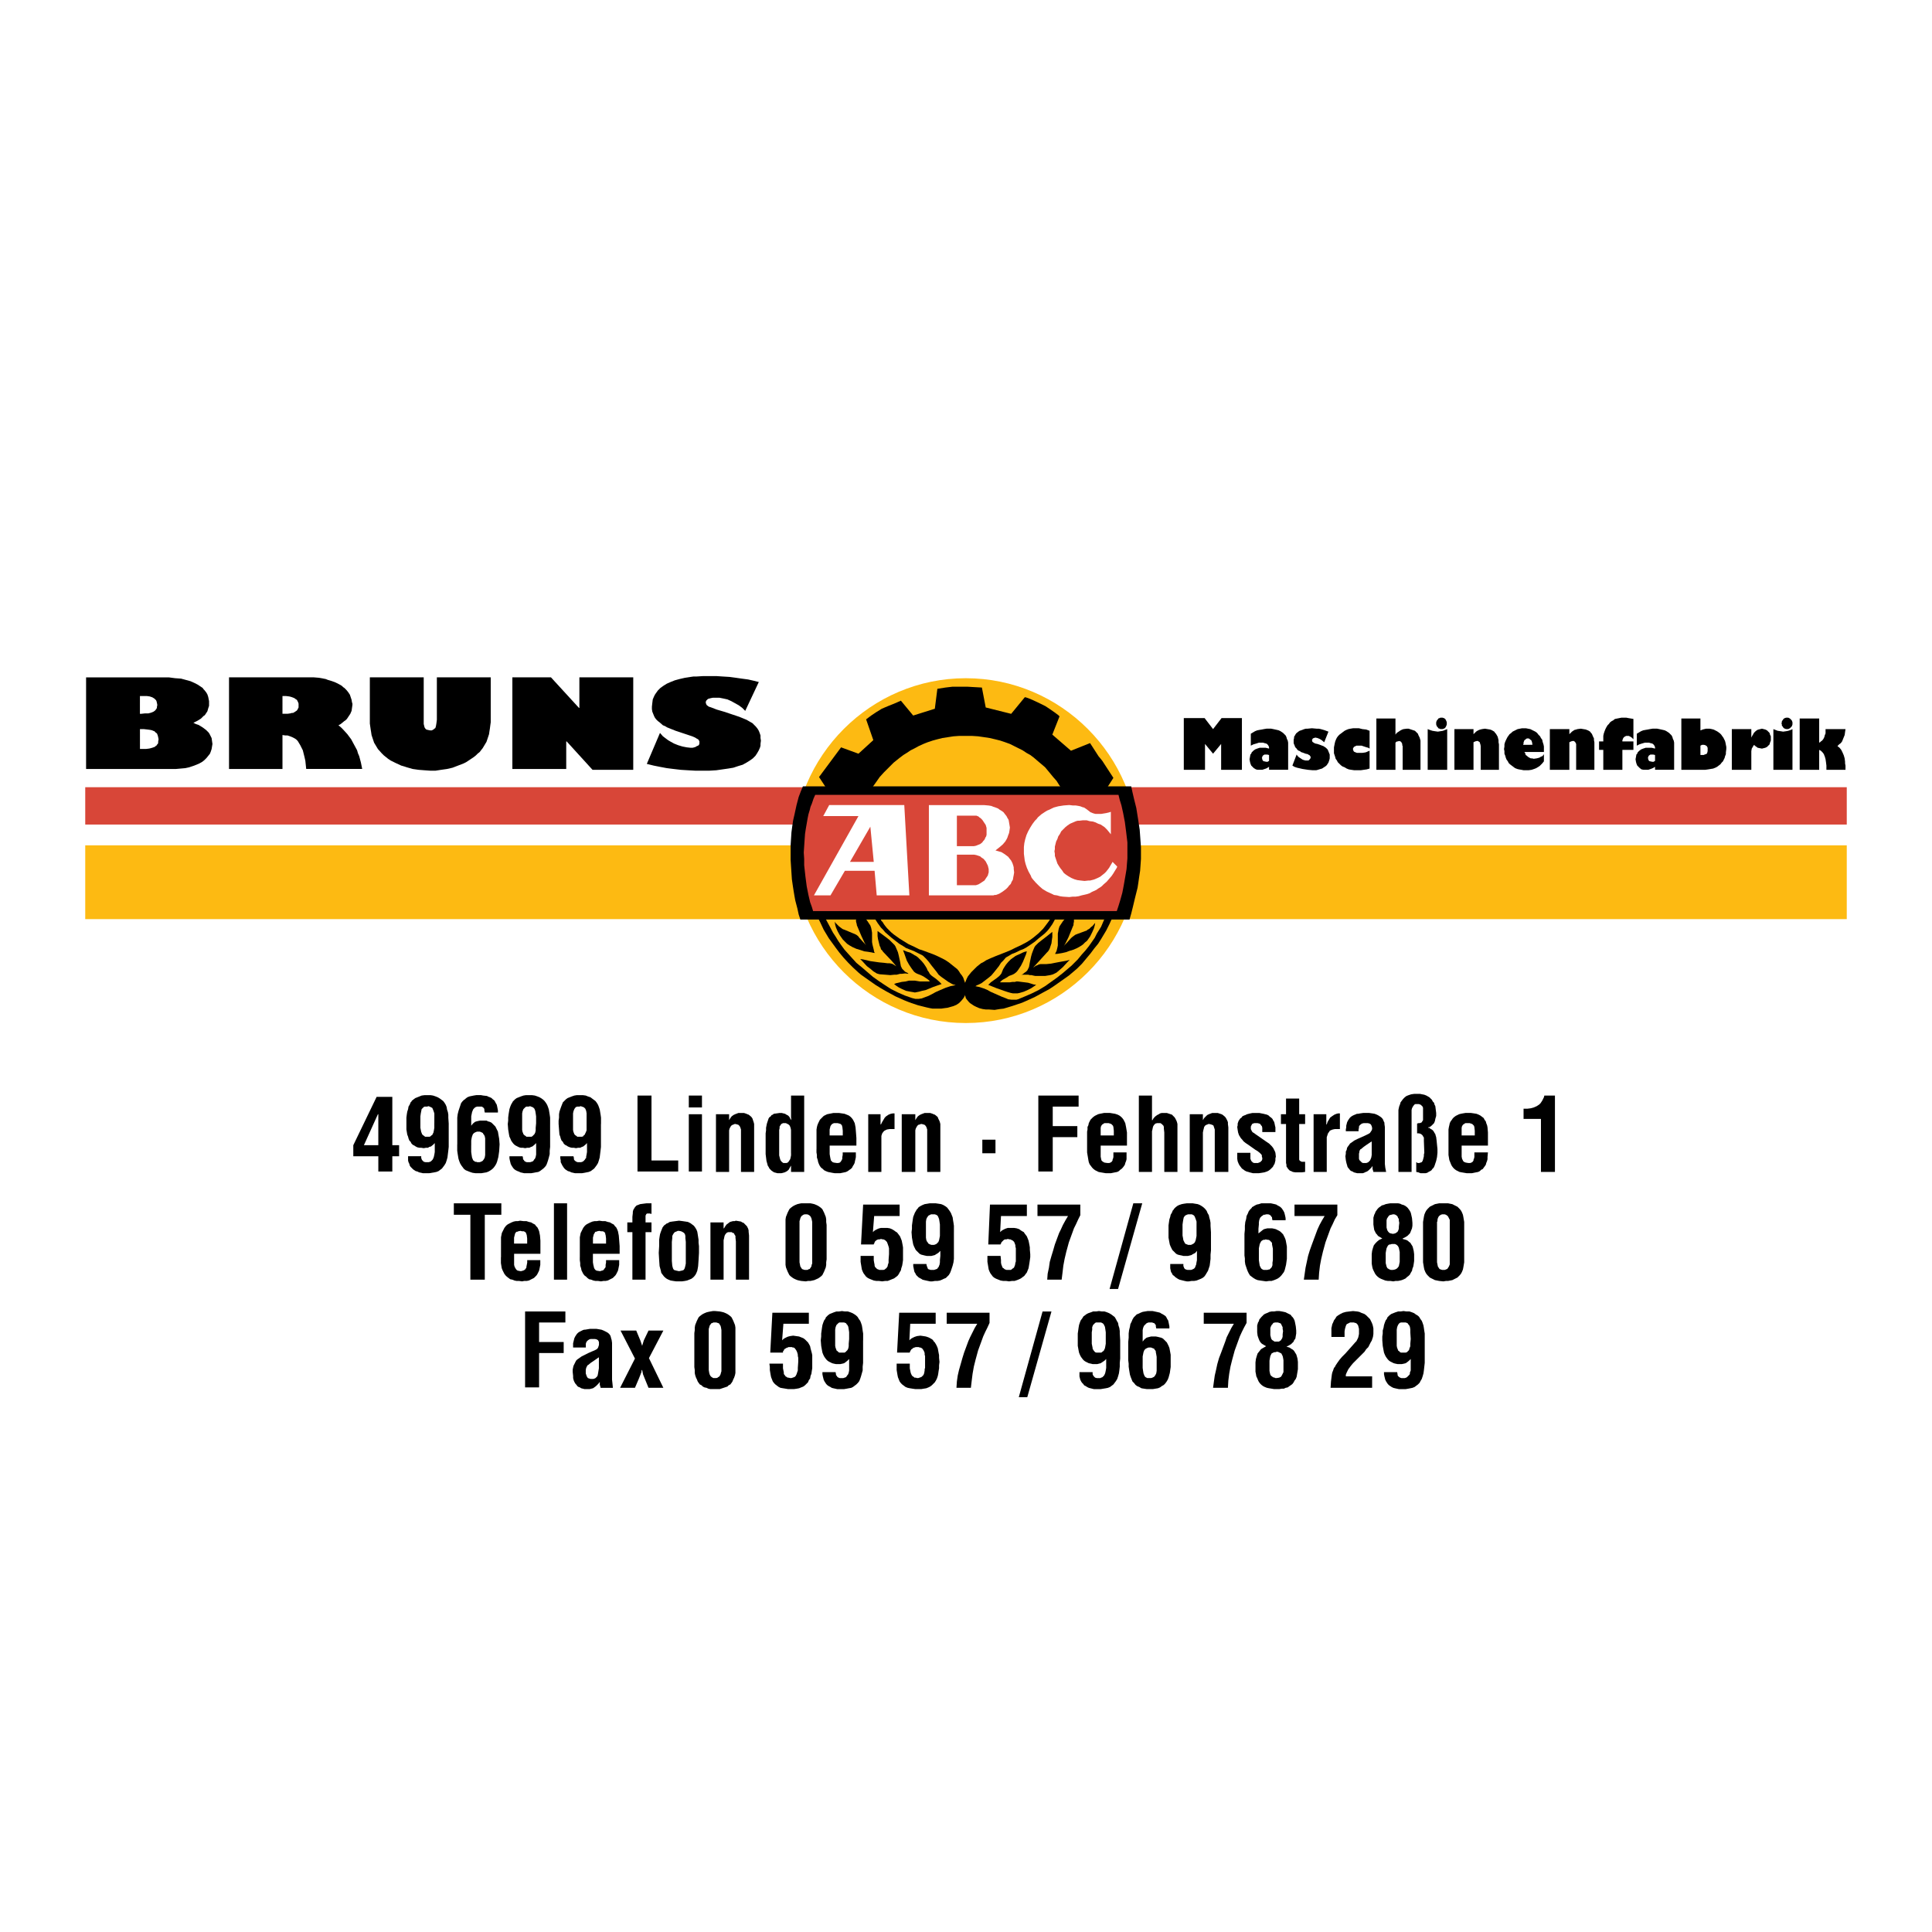 <?xml version="1.0" encoding="utf-8"?>
<!-- Generator: Adobe Illustrator 13.0.0, SVG Export Plug-In . SVG Version: 6.00 Build 14948)  -->
<!DOCTYPE svg PUBLIC "-//W3C//DTD SVG 1.0//EN" "http://www.w3.org/TR/2001/REC-SVG-20010904/DTD/svg10.dtd">
<svg version="1.0" id="Layer_1" xmlns="http://www.w3.org/2000/svg" xmlns:xlink="http://www.w3.org/1999/xlink" x="0px" y="0px"
	 width="192.756px" height="192.756px" viewBox="0 0 192.756 192.756" enable-background="new 0 0 192.756 192.756"
	 xml:space="preserve">
<g>
	<polygon fill-rule="evenodd" clip-rule="evenodd" fill="#FFFFFF" points="0,0 192.756,0 192.756,192.756 0,192.756 0,0 	"/>
	<polygon fill-rule="evenodd" clip-rule="evenodd" points="53.785,138.42 53.785,134.992 56.239,134.992 56.239,133.893 
		53.785,133.893 53.785,131.945 56.408,131.945 56.408,130.846 52.388,130.846 52.388,138.42 53.785,138.42 	"/>
	<path fill-rule="evenodd" clip-rule="evenodd" d="M61.148,138.463l-0.042-0.424l-0.042-0.381v-3.385v-0.297l-0.042-0.295
		l-0.042-0.127l-0.042-0.17l-0.042-0.127l-0.084-0.127l-0.127-0.127l-0.127-0.084l-0.169-0.086l-0.169-0.084l-0.211-0.084
		l-0.254-0.043l-0.254-0.043h-0.338h-0.296l-0.254,0.043l-0.254,0.043h-0.084l-0.127,0.041l-0.169,0.086l-0.169,0.084l-0.127,0.084
		l-0.127,0.127l-0.084,0.127l-0.085,0.127l-0.084,0.17l-0.042,0.17l-0.042,0.168l-0.042,0.17v0.211v0.213h1.27v-0.213v-0.168
		l0.042-0.127l0.042-0.086l0.042-0.041l0.085-0.086l0.127-0.084l0.127-0.043h0.211h0.254l0.169,0.043l0.127,0.084l0.084,0.17v0.17
		v0.127l-0.042,0.127l-0.042,0.127l-0.084,0.127l-0.127,0.084l-0.17,0.084l-0.211,0.086l-0.381,0.168l-0.338,0.17l-0.338,0.17
		l-0.296,0.211l-0.127,0.084l-0.127,0.127l-0.085,0.17l-0.084,0.17l-0.084,0.168l-0.042,0.17l-0.042,0.211v0.254l0.042,0.381v0.213
		l0.042,0.168l0.042,0.127l0.084,0.17l0.084,0.127l0.084,0.084l0.085,0.127l0.127,0.086l0.127,0.041l0.127,0.086l0.169,0.041
		l0.169,0.043h0.169h0.169h0.169l0.169-0.043l0.169-0.041l0.126-0.086l0.17-0.127l0.127-0.127l0.127-0.127l0.126-0.168v0.295
		l0.042,0.127l0.042,0.17H61.148L61.148,138.463z M59.751,136.051v0.465l-0.042,0.254l-0.042,0.254l-0.042,0.213l-0.042,0.084
		l-0.085,0.084l-0.084,0.086l-0.085,0.041l-0.127,0.043h-0.127h-0.169l-0.127-0.043l-0.127-0.041l-0.085-0.127l-0.042-0.086
		l-0.042-0.127l-0.042-0.127v-0.168v-0.17l0.042-0.211l0.042-0.086l0.042-0.084l0.042-0.084l0.084-0.043l0.254-0.211l0.254-0.17
		l0.55-0.381V136.051L59.751,136.051z"/>
	<polygon fill-rule="evenodd" clip-rule="evenodd" points="63.349,135.543 61.867,138.463 63.349,138.463 63.729,137.574 
		63.898,137.15 63.941,137.023 63.983,136.939 64.026,136.686 64.068,136.686 64.11,136.896 64.153,137.109 64.322,137.531 
		64.703,138.463 66.184,138.463 64.745,135.5 66.184,132.75 64.703,132.75 64.237,133.723 64.068,134.273 63.983,134.02 
		63.898,133.766 63.476,132.75 61.91,132.75 63.349,135.543 	"/>
	<path fill-rule="evenodd" clip-rule="evenodd" d="M70.712,133.004v-0.297v-0.127l0.042-0.127l0.042-0.168l0.042-0.086l0.042-0.041
		l0.084-0.127l0.127-0.043l0.084-0.043h0.169h0.127l0.127,0.043l0.127,0.043l0.042,0.041l0.042,0.086l0.085,0.127l0.042,0.168
		l0.042,0.254v0.297v3.385v0.297v0.127l-0.042,0.127l-0.042,0.17l-0.085,0.168l-0.084,0.086l-0.084,0.041l-0.042,0.043l-0.127,0.043
		h-0.127h-0.169l-0.084-0.043l-0.127-0.084l-0.084-0.086l-0.085-0.168l-0.042-0.17l-0.042-0.254v-0.297V133.004L70.712,133.004z
		 M69.273,136.389l0.042,0.297v0.297l0.042,0.211l0.085,0.254l0.085,0.17l0.084,0.211l0.085,0.127l0.127,0.17l0.169,0.084
		l0.127,0.127l0.169,0.084l0.211,0.043l0.169,0.084l0.211,0.043h0.465h0.212h0.253l0.381-0.127l0.38-0.127l0.127-0.127l0.169-0.084
		l0.127-0.17l0.084-0.127l0.084-0.211l0.085-0.17l0.085-0.254l0.042-0.211v-0.297v-0.297v-3.385v-0.297v-0.254l-0.042-0.254
		l-0.085-0.211l-0.085-0.211l-0.084-0.17l-0.084-0.17l-0.127-0.127l-0.169-0.127l-0.127-0.084l-0.169-0.084l-0.211-0.086
		l-0.169-0.041l-0.212-0.043l-0.465-0.043h-0.211l-0.254,0.043l-0.211,0.043L70.5,130.93l-0.211,0.086L70.12,131.1l-0.127,0.084
		l-0.169,0.127l-0.127,0.127l-0.085,0.17l-0.084,0.17l-0.085,0.211l-0.085,0.211l-0.042,0.254v0.254l-0.042,0.297V136.389
		L69.273,136.389z"/>
	<polygon fill-rule="evenodd" clip-rule="evenodd" points="78.118,134.951 78.118,134.908 78.118,134.824 78.202,134.738 
		78.245,134.611 78.329,134.57 78.456,134.484 78.583,134.443 78.668,134.4 78.837,134.4 79.006,134.4 79.091,134.443 
		79.176,134.443 79.26,134.484 79.302,134.527 79.429,134.697 79.514,134.865 79.556,134.992 79.599,135.162 79.599,135.289 
		79.641,135.459 79.641,135.881 79.599,136.475 79.599,136.602 79.599,136.729 79.514,136.982 79.472,137.109 79.429,137.193 
		79.387,137.277 79.302,137.363 79.218,137.404 79.091,137.447 78.964,137.49 78.837,137.49 78.668,137.447 78.583,137.447 
		78.456,137.363 78.372,137.32 78.329,137.236 78.245,137.15 78.202,137.066 78.202,136.939 78.16,136.729 78.118,136.516 
		78.118,136.051 76.764,136.051 76.806,136.389 76.806,136.686 76.848,136.939 76.891,137.193 76.933,137.404 77.018,137.617 
		77.102,137.828 77.229,137.998 77.356,138.125 77.525,138.252 77.694,138.379 77.864,138.463 78.118,138.506 78.372,138.547 
		78.625,138.59 78.964,138.59 79.218,138.59 79.514,138.547 79.726,138.506 79.938,138.42 80.149,138.336 80.318,138.209 
		80.488,138.039 80.615,137.912 80.699,137.701 80.826,137.531 80.868,137.277 80.953,137.066 80.995,136.77 81.038,136.516 
		81.038,136.221 81.038,135.881 81.038,135.459 81.038,135.205 80.995,134.992 80.868,134.527 80.826,134.316 80.741,134.146 
		80.615,133.936 80.488,133.809 80.403,133.723 80.318,133.639 80.149,133.512 79.938,133.428 79.726,133.342 79.429,133.301 
		79.133,133.258 78.837,133.301 78.668,133.342 78.541,133.385 78.287,133.512 78.16,133.596 78.033,133.723 78.16,132.072 
		80.699,132.072 80.699,130.973 77.06,130.973 76.848,134.951 78.118,134.951 	"/>
	<path fill-rule="evenodd" clip-rule="evenodd" d="M84.719,133.596l-0.042,0.467v0.254l-0.042,0.211l-0.084,0.17l-0.085,0.084
		l-0.042,0.043l-0.085,0.084l-0.084,0.043h-0.127H84h-0.127h-0.127l-0.085-0.043l-0.084-0.084l-0.042-0.043h-0.042l-0.042-0.084
		l-0.042-0.127l-0.042-0.086l-0.042-0.211v-0.211v-0.467v-0.676v-0.254l0.042-0.254l0.084-0.213l0.127-0.127l0.084-0.084
		l0.085-0.043h0.084h0.127h0.169h0.084l0.127,0.043l0.085,0.043l0.042,0.084l0.085,0.084l0.084,0.17l0.042,0.254l0.042,0.297
		V133.596L84.719,133.596z M86.116,133.723v-0.676l-0.042-0.254l-0.042-0.297l-0.042-0.254l-0.084-0.254l-0.085-0.211l-0.127-0.17
		l-0.126-0.211l-0.127-0.127l-0.169-0.127l-0.212-0.127l-0.211-0.086l-0.254-0.084h-0.296L84,130.803l-0.296,0.043H83.45
		l-0.254,0.084l-0.211,0.086l-0.212,0.084l-0.169,0.127l-0.127,0.127l-0.084,0.084l-0.042,0.127l-0.127,0.17l-0.085,0.211
		l-0.084,0.254l-0.042,0.254l-0.042,0.297l-0.042,0.297v0.295l-0.042,0.381l0.042,0.551l0.084,0.465l0.042,0.213l0.084,0.211
		l0.085,0.17l0.084,0.127l0.127,0.168l0.127,0.127l0.127,0.086l0.169,0.084l0.169,0.084l0.169,0.043l0.212,0.043h0.211h0.211
		l0.211-0.043l0.169-0.043l0.127-0.084l0.212-0.17l0.169-0.168v0.465v0.424v0.254l-0.042,0.211l-0.042,0.127l-0.042,0.084
		l-0.084,0.086l-0.042,0.084l-0.084,0.084l-0.127,0.043l-0.127,0.043H84h-0.212l-0.127-0.043l-0.127-0.084l-0.042-0.086
		l-0.084-0.084v-0.084l-0.042-0.213h-1.312v0.213l0.042,0.211l0.042,0.17l0.042,0.168l0.084,0.17l0.085,0.127l0.084,0.127
		l0.127,0.127l0.127,0.084l0.169,0.086l0.127,0.084l0.169,0.043l0.381,0.084h0.212h0.211h0.254l0.254-0.043l0.212-0.041l0.253-0.043
		l0.169-0.084l0.169-0.127l0.169-0.127l0.169-0.17l0.127-0.17l0.084-0.211l0.085-0.254l0.084-0.297l0.084-0.295v-0.381l0.042-0.381
		v-0.424V133.723L86.116,133.723z"/>
	<polygon fill-rule="evenodd" clip-rule="evenodd" points="90.771,134.951 90.771,134.908 90.813,134.824 90.855,134.738 
		90.94,134.611 91.025,134.57 91.109,134.484 91.236,134.443 91.363,134.4 91.49,134.4 91.66,134.4 91.744,134.443 91.829,134.443 
		91.914,134.484 91.998,134.527 92.125,134.697 92.209,134.865 92.252,134.992 92.252,135.162 92.294,135.289 92.294,135.459 
		92.294,135.881 92.294,136.475 92.252,136.602 92.252,136.729 92.209,136.982 92.167,137.109 92.125,137.193 92.041,137.277 
		91.956,137.363 91.871,137.404 91.744,137.447 91.617,137.49 91.49,137.49 91.363,137.447 91.236,137.447 91.152,137.363 
		91.067,137.32 90.982,137.236 90.94,137.15 90.898,137.066 90.855,136.939 90.813,136.729 90.771,136.516 90.771,136.051 
		89.459,136.051 89.459,136.389 89.459,136.686 89.501,136.939 89.543,137.193 89.586,137.404 89.67,137.617 89.755,137.828 
		89.882,137.998 90.009,138.125 90.178,138.252 90.348,138.379 90.56,138.463 90.771,138.506 91.025,138.547 91.321,138.59 
		91.617,138.59 91.914,138.59 92.167,138.547 92.421,138.506 92.633,138.42 92.802,138.336 92.971,138.209 93.141,138.039 
		93.268,137.912 93.395,137.701 93.479,137.531 93.564,137.277 93.606,137.066 93.648,136.77 93.691,136.516 93.691,136.221 
		93.733,135.881 93.691,135.459 93.691,135.205 93.648,134.992 93.564,134.527 93.479,134.316 93.395,134.146 93.268,133.936 
		93.141,133.809 93.098,133.723 93.014,133.639 92.802,133.512 92.633,133.428 92.379,133.342 92.125,133.301 91.829,133.258 
		91.49,133.301 91.363,133.342 91.236,133.385 90.982,133.512 90.855,133.596 90.729,133.723 90.813,132.072 93.353,132.072 
		93.353,130.973 89.713,130.973 89.501,134.951 90.771,134.951 	"/>
	<polygon fill-rule="evenodd" clip-rule="evenodd" points="94.453,132.072 97.5,132.072 97.246,132.496 96.992,133.004 
		96.78,133.428 96.611,133.809 96.188,134.951 96.018,135.5 95.849,136.094 95.68,136.686 95.553,137.236 95.468,137.828 
		95.426,138.463 96.865,138.463 96.949,137.744 97.034,137.066 97.161,136.348 97.33,135.67 97.457,135.205 97.584,134.738 
		97.923,133.809 98.092,133.342 98.304,132.877 98.515,132.453 98.727,131.988 98.727,130.973 94.453,130.973 94.453,132.072 	"/>
	<polygon fill-rule="evenodd" clip-rule="evenodd" points="101.646,139.395 102.493,139.395 104.905,130.846 104.017,130.846 
		101.646,139.395 	"/>
	<path fill-rule="evenodd" clip-rule="evenodd" d="M110.322,133.596v0.467l-0.043,0.254l-0.042,0.211l-0.085,0.17l-0.042,0.084
		l-0.085,0.043l-0.084,0.084l-0.085,0.043h-0.127h-0.085h-0.169h-0.085l-0.127-0.043l-0.084-0.084v-0.043h-0.043l-0.042-0.084
		l-0.085-0.127v-0.086l-0.042-0.211l-0.042-0.211v-0.467v-0.676l0.042-0.254v-0.254l0.085-0.213l0.127-0.127l0.084-0.084
		l0.085-0.043h0.127h0.127h0.127h0.127l0.085,0.043l0.084,0.043l0.085,0.084l0.042,0.084l0.085,0.17l0.042,0.254l0.043,0.297
		V133.596L110.322,133.596z M111.761,133.723l-0.042-0.676v-0.254l-0.043-0.297l-0.084-0.254l-0.043-0.254l-0.127-0.211l-0.084-0.17
		l-0.127-0.211l-0.17-0.127l-0.169-0.127l-0.212-0.127l-0.211-0.086l-0.254-0.084h-0.254l-0.297-0.043l-0.296,0.043h-0.296
		l-0.212,0.084l-0.254,0.086l-0.169,0.084l-0.17,0.127l-0.169,0.127l-0.042,0.084l-0.085,0.127l-0.127,0.17l-0.085,0.211
		l-0.084,0.254l-0.043,0.254l-0.042,0.297l-0.042,0.297v0.295v0.381v0.551l0.084,0.465l0.043,0.213l0.084,0.211l0.085,0.17
		l0.085,0.127l0.127,0.168l0.127,0.127l0.127,0.086l0.169,0.084l0.169,0.084l0.212,0.043l0.169,0.043h0.212h0.254l0.169-0.043
		l0.17-0.043l0.127-0.084l0.254-0.17l0.169-0.168v0.465v0.424l-0.042,0.254l-0.043,0.211l-0.042,0.127l-0.042,0.084l-0.043,0.086
		l-0.084,0.084l-0.085,0.084l-0.127,0.043l-0.085,0.043h-0.169h-0.169l-0.17-0.043l-0.084-0.084l-0.085-0.086l-0.042-0.084
		l-0.043-0.084v-0.213h-1.312v0.213v0.211l0.042,0.17l0.043,0.168l0.084,0.17l0.085,0.127l0.127,0.127l0.085,0.127l0.169,0.084
		l0.127,0.086l0.169,0.084l0.17,0.043l0.338,0.084h0.212h0.212h0.254l0.254-0.043l0.254-0.041l0.211-0.043l0.212-0.084l0.169-0.127
		l0.17-0.127l0.127-0.17l0.127-0.17l0.127-0.211l0.084-0.254l0.085-0.297l0.042-0.295l0.043-0.381v-0.381l0.042-0.424V133.723
		L111.761,133.723z"/>
	<path fill-rule="evenodd" clip-rule="evenodd" d="M114.004,135.797v-0.465l0.042-0.213l0.042-0.211l0.085-0.211l0.042-0.043
		l0.085-0.084l0.085-0.043l0.084-0.043l0.127-0.041h0.127h0.127l0.085,0.041l0.127,0.043l0.085,0.043l0.042,0.041v0.043l0.085,0.084
		l0.042,0.086v0.084l0.042,0.211l0.043,0.254v0.424v0.678v0.295l-0.043,0.254l-0.084,0.17l-0.127,0.17l-0.085,0.041l-0.085,0.043
		l-0.127,0.043h-0.127h-0.127h-0.127l-0.084-0.043l-0.085-0.043l-0.085-0.084l-0.042-0.084l-0.085-0.213l-0.042-0.254l-0.042-0.295
		V135.797L114.004,135.797z M112.564,135.713l0.043,0.338v0.297l0.042,0.295l0.042,0.254l0.043,0.254l0.084,0.254l0.085,0.213
		l0.085,0.211l0.169,0.17l0.127,0.168l0.169,0.127l0.212,0.086l0.212,0.127l0.254,0.041l0.296,0.043h0.296h0.297l0.254-0.043
		l0.254-0.041l0.211-0.086l0.17-0.127l0.211-0.127l0.127-0.127l0.127-0.168l0.127-0.213l0.085-0.211l0.127-0.465l0.042-0.297
		l0.043-0.297v-0.676v-0.551l-0.085-0.465l-0.042-0.213l-0.085-0.211l-0.085-0.17l-0.084-0.168l-0.127-0.127l-0.127-0.127
		l-0.127-0.127l-0.17-0.086l-0.169-0.041l-0.169-0.043l-0.212-0.043h-0.212h-0.254l-0.169,0.043l-0.169,0.043l-0.127,0.041
		l-0.212,0.17l-0.169,0.211v-0.508v-0.381v-0.254l0.042-0.211l0.085-0.211l0.084-0.086l0.085-0.084l0.085-0.084l0.084-0.043
		l0.127-0.043h0.127h0.212l0.127,0.043l0.127,0.043l0.043,0.084l0.084,0.084v0.127l0.042,0.213h1.312v-0.213l-0.043-0.211
		l-0.042-0.211l-0.042-0.17l-0.085-0.127l-0.085-0.17l-0.084-0.127l-0.127-0.084l-0.127-0.084l-0.17-0.086l-0.127-0.084
		l-0.169-0.043l-0.381-0.084l-0.212-0.043h-0.211h-0.254l-0.254,0.043l-0.254,0.043l-0.212,0.084l-0.169,0.084l-0.212,0.086
		l-0.085,0.084l-0.042,0.043l-0.169,0.168l-0.127,0.213l-0.085,0.211l-0.127,0.254l-0.042,0.254l-0.085,0.338l-0.042,0.34v0.422
		l-0.043,0.424V135.713L112.564,135.713z"/>
	<polygon fill-rule="evenodd" clip-rule="evenodd" points="120.098,132.072 123.102,132.072 122.849,132.496 122.594,133.004 
		122.383,133.428 122.256,133.809 121.833,134.951 121.621,135.5 121.451,136.094 121.324,136.686 121.197,137.236 121.113,137.828 
		121.028,138.463 122.51,138.463 122.552,137.744 122.637,137.066 122.764,136.348 122.933,135.67 123.06,135.205 123.187,134.738 
		123.525,133.809 123.694,133.342 123.906,132.877 124.117,132.453 124.371,131.988 124.371,130.973 120.098,130.973 
		120.098,132.072 	"/>
	<path fill-rule="evenodd" clip-rule="evenodd" d="M126.657,136.348v-0.594l0.042-0.254l0.042-0.211l0.043-0.084l0.042-0.086
		l0.042-0.084l0.085-0.043l0.084-0.041l0.085-0.043h0.127l0.127-0.043h0.085l0.127,0.043l0.085,0.043l0.084,0.041l0.085,0.043
		l0.042,0.084l0.085,0.17l0.042,0.17l0.042,0.254v0.508v0.465v0.211l-0.084,0.17l-0.085,0.17l-0.084,0.127l-0.17,0.084l-0.254,0.043
		h-0.127l-0.085-0.043l-0.169-0.043l-0.084-0.084l-0.085-0.043l-0.085-0.127l-0.042-0.168l-0.042-0.213V136.348L126.657,136.348z
		 M127.376,133.85h-0.212l-0.127-0.084l-0.126-0.084l-0.085-0.127l-0.042-0.17l-0.043-0.17v-0.338v-0.381l0.043-0.127l0.084-0.17
		l0.085-0.084l0.084-0.127l0.17-0.043h0.169h0.127l0.127,0.043l0.127,0.043l0.043,0.041l0.042,0.086l0.042,0.084l0.085,0.17v0.168
		l0.042,0.213l-0.042,0.338v0.211l-0.043,0.17l-0.084,0.127l-0.042,0.084l-0.085,0.043l-0.042,0.043l-0.085,0.041H127.376
		L127.376,133.85z M126.318,134.316l-0.297,0.168l-0.211,0.127l-0.169,0.213l-0.17,0.211l-0.084,0.254l-0.085,0.297l-0.043,0.338
		v0.381v0.254v0.297l0.043,0.211l0.042,0.254l0.085,0.17l0.085,0.211l0.084,0.17l0.127,0.168l0.127,0.127l0.169,0.127l0.17,0.086
		l0.212,0.084l0.211,0.043l0.254,0.041l0.254,0.043h0.297h0.211l0.254-0.043h0.212l0.169-0.084l0.212-0.043l0.169-0.127l0.127-0.084
		l0.17-0.127l0.126-0.17l0.085-0.168l0.127-0.17l0.085-0.211l0.042-0.254l0.043-0.254l0.042-0.254v-0.297v-0.424l-0.042-0.338
		l-0.085-0.297l-0.042-0.127l-0.085-0.127l-0.127-0.211l-0.127-0.127l-0.085-0.043l-0.127-0.084l-0.127-0.084l-0.296-0.086
		l0.254-0.127l0.212-0.127l0.169-0.168l0.084-0.086l0.043-0.127l0.127-0.168l0.042-0.254l0.043-0.254v-0.297l-0.043-0.424
		l-0.084-0.422l-0.043-0.17l-0.085-0.17l-0.084-0.127l-0.127-0.127l-0.085-0.127l-0.169-0.084l-0.169-0.084l-0.17-0.086
		l-0.169-0.041l-0.212-0.043l-0.254-0.043h-0.254l-0.254,0.043h-0.254l-0.211,0.043l-0.17,0.084l-0.212,0.084l-0.169,0.086
		l-0.127,0.127l-0.127,0.127l-0.211,0.254l-0.043,0.168l-0.084,0.127l-0.085,0.297v0.17v0.168v0.34l0.042,0.338l0.085,0.254
		l0.085,0.211l0.042,0.086l0.085,0.127l0.127,0.127l0.211,0.127L126.318,134.316L126.318,134.316z"/>
	<polygon fill-rule="evenodd" clip-rule="evenodd" points="136.897,138.463 136.897,137.32 134.274,137.32 134.274,137.15 
		134.359,136.939 134.443,136.77 134.528,136.602 134.655,136.432 134.782,136.262 134.993,136.008 136.136,134.865 
		136.306,134.611 136.517,134.4 136.644,134.146 136.771,133.893 136.855,133.766 136.897,133.639 136.982,133.385 137.024,133.088 
		137.024,132.793 137.024,132.539 136.982,132.326 136.94,132.158 136.855,131.945 136.771,131.777 136.687,131.607 136.56,131.48 
		136.433,131.354 136.306,131.227 136.136,131.1 135.798,130.973 135.628,130.889 135.417,130.846 134.993,130.803 134.612,130.846 
		134.274,130.889 133.978,130.973 133.724,131.1 133.513,131.227 133.343,131.354 133.216,131.564 133.089,131.734 133.005,131.945 
		132.92,132.115 132.878,132.326 132.835,132.496 132.835,132.877 132.835,133.174 132.835,133.385 134.147,133.385 
		134.147,132.834 134.189,132.58 134.274,132.285 134.316,132.199 134.359,132.115 134.443,132.072 134.528,132.031 
		134.612,131.988 134.697,131.945 134.909,131.945 135.078,131.945 135.205,131.988 135.247,131.988 135.332,132.031 
		135.417,132.115 135.502,132.242 135.544,132.412 135.586,132.58 135.586,132.834 135.586,133.088 135.544,133.301 
		135.502,133.469 135.417,133.639 135.332,133.809 135.205,133.936 134.909,134.273 134.231,135.035 133.894,135.373 133.64,135.67 
		133.428,135.967 133.259,136.221 133.174,136.389 133.089,136.475 133.005,136.729 132.92,136.939 132.878,137.15 132.793,137.828 
		132.751,138.463 136.897,138.463 	"/>
	<path fill-rule="evenodd" clip-rule="evenodd" d="M140.749,133.596l-0.043,0.467v0.254l-0.084,0.211l-0.043,0.17l-0.084,0.084
		l-0.043,0.043l-0.084,0.084l-0.127,0.043h-0.085h-0.127h-0.127h-0.127l-0.085-0.043l-0.084-0.084l-0.043-0.043h-0.042l-0.042-0.084
		l-0.043-0.127l-0.042-0.086l-0.042-0.211v-0.211v-0.467v-0.676v-0.254l0.042-0.254l0.085-0.213l0.084-0.127l0.085-0.084
		l0.127-0.043h0.085h0.127h0.127h0.127l0.127,0.043l0.084,0.043l0.043,0.084l0.084,0.084l0.085,0.17l0.042,0.254v0.297
		L140.749,133.596L140.749,133.596z M142.146,133.723v-0.676l-0.042-0.254l-0.043-0.297l-0.042-0.254l-0.085-0.254l-0.084-0.211
		l-0.128-0.17l-0.127-0.211l-0.127-0.127l-0.211-0.127l-0.169-0.127l-0.212-0.086l-0.254-0.084h-0.297l-0.296-0.043l-0.296,0.043
		h-0.254l-0.254,0.084l-0.212,0.086l-0.212,0.084l-0.169,0.127l-0.127,0.127l-0.084,0.084l-0.043,0.127l-0.127,0.17l-0.084,0.211
		l-0.085,0.254l-0.042,0.254l-0.085,0.297v0.297l-0.043,0.295v0.381l0.043,0.551l0.085,0.465l0.042,0.213l0.085,0.211l0.084,0.17
		l0.085,0.127l0.127,0.168l0.127,0.127l0.127,0.086l0.169,0.084l0.17,0.084l0.169,0.043l0.211,0.043h0.212h0.212l0.211-0.043
		l0.17-0.043l0.127-0.084l0.211-0.17l0.17-0.168v0.465v0.424v0.254l-0.085,0.211v0.127l-0.042,0.084l-0.085,0.086l-0.085,0.084
		l-0.084,0.084l-0.085,0.043l-0.127,0.043h-0.127h-0.212l-0.127-0.043l-0.127-0.084l-0.084-0.086l-0.043-0.084v-0.084l-0.042-0.213
		h-1.312v0.213l0.042,0.211l0.043,0.17l0.042,0.168l0.085,0.17l0.084,0.127l0.085,0.127l0.127,0.127l0.127,0.084l0.127,0.086
		l0.169,0.084l0.17,0.043l0.38,0.084h0.17h0.211h0.297l0.254-0.043l0.211-0.041l0.212-0.043l0.212-0.084l0.169-0.127l0.169-0.127
		l0.17-0.17l0.084-0.17l0.128-0.211l0.084-0.254l0.085-0.297l0.042-0.295l0.043-0.381l0.042-0.381v-0.424V133.723L142.146,133.723z"
		/>
	<polygon fill-rule="evenodd" clip-rule="evenodd" points="45.279,121.197 46.929,121.197 46.929,127.672 48.368,127.672 
		48.368,121.197 50.018,121.197 50.018,120.055 45.279,120.055 45.279,121.197 	"/>
	<path fill-rule="evenodd" clip-rule="evenodd" d="M49.976,125.43v0.295v0.297l0.042,0.254l0.042,0.254l0.084,0.211l0.085,0.17
		l0.084,0.17l0.127,0.168l0.127,0.127l0.169,0.127l0.169,0.127l0.212,0.043l0.211,0.084l0.211,0.043h0.254l0.296,0.043l0.212-0.043
		h0.254l0.211-0.043l0.169-0.084l0.169-0.084l0.169-0.086l0.127-0.127l0.127-0.127l0.084-0.127l0.084-0.168l0.085-0.17l0.042-0.17
		l0.042-0.211l0.042-0.211v-0.467H52.6v0.254l-0.042,0.213l-0.042,0.211v0.084l-0.042,0.043l-0.084,0.127l-0.127,0.084l-0.126,0.043
		l-0.169,0.043l-0.254-0.043l-0.127-0.043l-0.084-0.084l-0.085-0.127l-0.084-0.17l-0.042-0.168v-0.254v-0.848h2.624v-0.762v-0.549
		l-0.042-0.508l-0.042-0.213l-0.042-0.211l-0.085-0.211l-0.084-0.17l-0.127-0.127l-0.127-0.17l-0.169-0.084l-0.212-0.127
		l-0.211-0.043l-0.254-0.084h-0.296l-0.338-0.043l-0.212,0.043h-0.211l-0.211,0.043l-0.212,0.084l-0.169,0.084l-0.169,0.086
		l-0.127,0.084l-0.127,0.127l-0.127,0.17l-0.084,0.168l-0.085,0.17l-0.084,0.17l-0.042,0.211l-0.042,0.211v0.254v0.213V125.43
		L49.976,125.43z M51.288,124.074v-0.211v-0.381l0.042-0.17l0.042-0.168l0.042-0.127l0.085-0.086l0.042-0.041h0.085l0.084-0.043
		l0.211-0.043l0.169,0.043h0.169l0.085,0.043l0.127,0.084v0.043l0.042,0.084l0.042,0.127l0.042,0.338v0.508H51.288L51.288,124.074z"
		/>
	<polygon fill-rule="evenodd" clip-rule="evenodd" points="56.578,127.672 56.578,120.055 55.266,120.055 55.266,127.672 
		56.578,127.672 	"/>
	<path fill-rule="evenodd" clip-rule="evenodd" d="M57.847,125.43v0.295l0.042,0.297v0.254l0.084,0.254l0.042,0.211l0.084,0.17
		l0.084,0.17l0.127,0.168l0.169,0.127l0.127,0.127l0.169,0.127l0.211,0.043l0.211,0.084l0.212,0.043h0.254l0.296,0.043l0.254-0.043
		h0.212l0.211-0.043l0.169-0.084l0.169-0.084l0.169-0.086l0.127-0.127l0.127-0.127l0.084-0.127l0.085-0.168l0.084-0.17l0.042-0.17
		l0.042-0.211l0.042-0.211v-0.467h-1.312v0.254l-0.042,0.213v0.211l-0.042,0.084l-0.042,0.043l-0.085,0.127l-0.084,0.084
		l-0.169,0.043l-0.127,0.043l-0.296-0.043l-0.127-0.043l-0.085-0.084l-0.085-0.127l-0.042-0.17l-0.042-0.168l-0.042-0.254v-0.848
		h2.666v-0.762l-0.042-0.549l-0.042-0.508l-0.042-0.213l-0.042-0.211l-0.084-0.211l-0.085-0.17l-0.126-0.127l-0.127-0.17
		l-0.169-0.084l-0.212-0.127l-0.211-0.043l-0.254-0.084H60.09l-0.296-0.043l-0.254,0.043h-0.212l-0.211,0.043l-0.211,0.084
		l-0.169,0.084l-0.169,0.086l-0.127,0.084l-0.127,0.127l-0.127,0.17l-0.084,0.168l-0.084,0.17l-0.085,0.17l-0.042,0.211
		l-0.042,0.211v0.254v0.213V125.43L57.847,125.43z M59.159,124.074v-0.211v-0.381l0.042-0.17l0.042-0.168l0.084-0.127l0.042-0.086
		l0.042-0.041h0.084l0.085-0.043l0.211-0.043l0.169,0.043h0.169l0.127,0.043l0.085,0.084l0.042,0.043v0.084l0.042,0.127l0.042,0.338
		v0.508H59.159L59.159,124.074z"/>
	<polygon fill-rule="evenodd" clip-rule="evenodd" points="63.094,122.932 63.094,127.672 64.406,127.672 64.406,122.932 
		64.999,122.932 64.999,121.959 64.406,121.959 64.406,121.281 64.449,121.197 64.491,121.113 64.576,121.07 64.703,121.07 
		64.83,121.07 64.999,121.113 64.999,120.055 64.491,120.055 64.153,120.098 63.856,120.139 63.645,120.225 63.518,120.266 
		63.433,120.352 63.349,120.436 63.306,120.52 63.222,120.646 63.179,120.732 63.137,120.9 63.137,121.027 63.094,121.408 
		63.094,121.959 62.587,121.959 62.587,122.932 63.094,122.932 	"/>
	<path fill-rule="evenodd" clip-rule="evenodd" d="M67.03,123.906l0.042-0.381v-0.213l0.084-0.168l0.084-0.127l0.042-0.043
		l0.042-0.043l0.211-0.084l0.084-0.043h0.127l0.212,0.043l0.169,0.084l0.127,0.086l0.085,0.127l0.042,0.168v0.213l0.042,0.381v1.904
		v0.254l-0.042,0.211l-0.042,0.17l-0.042,0.127l-0.084,0.127l-0.085,0.041l-0.169,0.043l-0.212,0.043l-0.211-0.043l-0.169-0.043
		l-0.127-0.041l-0.084-0.127l-0.042-0.127l-0.042-0.17l-0.042-0.465V123.906L67.03,123.906z M67.75,127.842h0.296l0.296-0.043
		l0.211-0.043l0.212-0.084l0.211-0.084l0.169-0.127l0.127-0.127l0.127-0.17l0.084-0.17l0.085-0.211l0.042-0.211l0.043-0.254
		l0.042-0.594l0.042-0.719v-0.678l-0.042-0.338v-0.297l-0.085-0.549l-0.042-0.254l-0.085-0.213l-0.127-0.211l-0.126-0.17
		l-0.169-0.127l-0.169-0.127l-0.253-0.127l-0.254-0.041l-0.296-0.043l-0.339-0.043l-0.338,0.043l-0.338,0.043l-0.254,0.041
		l-0.212,0.127l-0.127,0.043l-0.084,0.084l-0.084,0.043l-0.085,0.084l-0.127,0.17l-0.084,0.211l-0.084,0.213l-0.084,0.254
		l-0.043,0.254l-0.042,0.295v0.297v0.338l-0.042,0.678l0.042,0.719l0.042,0.594l0.127,0.465l0.042,0.211l0.127,0.17l0.127,0.17
		l0.127,0.127l0.169,0.127l0.169,0.084l0.212,0.084l0.254,0.043l0.296,0.043H67.75L67.75,127.842z"/>
	<polygon fill-rule="evenodd" clip-rule="evenodd" points="72.193,121.959 70.881,121.959 70.881,127.672 72.193,127.672 
		72.193,123.99 72.193,123.736 72.235,123.566 72.278,123.355 72.32,123.229 72.405,123.102 72.532,122.975 72.659,122.932 
		72.743,122.932 72.828,122.932 72.997,122.932 73.124,123.018 73.209,123.018 73.251,123.102 73.293,123.186 73.378,123.312 
		73.378,123.482 73.42,123.863 73.42,127.672 74.732,127.672 74.732,123.271 74.69,122.891 74.69,122.764 74.647,122.594 
		74.521,122.34 74.436,122.256 74.352,122.17 74.182,122.002 74.055,121.959 73.928,121.875 73.674,121.832 73.42,121.789 
		73.293,121.832 73.124,121.832 72.828,121.916 72.659,122.043 72.489,122.17 72.362,122.34 72.235,122.551 72.193,122.551 
		72.193,121.959 	"/>
	<path fill-rule="evenodd" clip-rule="evenodd" d="M79.768,122.213v-0.297v-0.084l0.042-0.127l0.042-0.17l0.042-0.084l0.042-0.084
		l0.084-0.086l0.127-0.084l0.127-0.043h0.127h0.127l0.127,0.043l0.127,0.084l0.042,0.043l0.042,0.043l0.085,0.168l0.042,0.17
		l0.042,0.211v0.297v3.428v0.297v0.127l-0.042,0.084l-0.042,0.211l-0.085,0.127l-0.084,0.127h-0.084l-0.042,0.043l-0.127,0.043
		h-0.127h-0.127l-0.127-0.043l-0.127-0.043l-0.084-0.127l-0.085-0.127l-0.042-0.211l-0.042-0.211v-0.297V122.213L79.768,122.213z
		 M78.372,125.641v0.297v0.254l0.042,0.254l0.084,0.211l0.084,0.211l0.085,0.17l0.084,0.17l0.127,0.127l0.169,0.127l0.127,0.084
		l0.169,0.084l0.211,0.086l0.169,0.041l0.212,0.043l0.465,0.043l0.212-0.043h0.253l0.381-0.084l0.381-0.17l0.127-0.084l0.169-0.127
		l0.127-0.127l0.084-0.17l0.085-0.17l0.084-0.211l0.085-0.211l0.042-0.254v-0.254l0.042-0.297v-3.428l-0.042-0.297v-0.254
		l-0.042-0.254l-0.085-0.211l-0.084-0.211l-0.085-0.17l-0.084-0.17l-0.127-0.127l-0.169-0.127l-0.127-0.084l-0.17-0.084
		l-0.211-0.086l-0.169-0.041l-0.212-0.043h-0.465h-0.211h-0.254l-0.212,0.043l-0.169,0.041l-0.211,0.086l-0.169,0.084l-0.127,0.084
		l-0.169,0.127l-0.127,0.127l-0.084,0.17l-0.085,0.17l-0.084,0.211l-0.084,0.211l-0.042,0.254v0.254v0.297V125.641L78.372,125.641z"
		/>
	<polygon fill-rule="evenodd" clip-rule="evenodd" points="87.174,124.16 87.174,124.117 87.216,124.074 87.258,123.947 
		87.301,123.863 87.385,123.779 87.512,123.693 87.639,123.652 87.766,123.652 87.893,123.609 88.062,123.652 88.147,123.652 
		88.232,123.693 88.316,123.736 88.359,123.779 88.486,123.906 88.57,124.117 88.612,124.244 88.655,124.371 88.697,124.541 
		88.697,124.709 88.697,125.133 88.655,125.684 88.655,125.852 88.655,125.979 88.57,126.232 88.57,126.318 88.486,126.445 
		88.443,126.529 88.359,126.572 88.274,126.656 88.147,126.699 88.02,126.699 87.893,126.699 87.724,126.699 87.639,126.656 
		87.512,126.613 87.428,126.529 87.385,126.486 87.301,126.402 87.258,126.275 87.258,126.191 87.216,125.979 87.174,125.725 
		87.174,125.303 85.862,125.303 85.862,125.598 85.862,125.895 85.904,126.148 85.946,126.402 85.989,126.656 86.073,126.867 
		86.158,127.037 86.285,127.207 86.412,127.375 86.581,127.502 86.751,127.588 86.962,127.672 87.174,127.756 87.428,127.799 
		87.682,127.799 88.02,127.842 88.316,127.799 88.57,127.799 88.782,127.715 88.994,127.629 89.205,127.545 89.374,127.418 
		89.543,127.291 89.67,127.121 89.755,126.953 89.882,126.74 89.924,126.529 90.009,126.275 90.051,126.021 90.094,125.725 
		90.094,125.43 90.094,125.133 90.094,124.668 90.094,124.455 90.051,124.201 89.967,123.779 89.882,123.566 89.797,123.355 
		89.67,123.186 89.543,123.018 89.459,122.932 89.374,122.891 89.205,122.764 88.994,122.637 88.782,122.551 88.528,122.51 
		88.232,122.51 87.893,122.51 87.724,122.551 87.597,122.594 87.343,122.721 87.216,122.805 87.089,122.932 87.216,121.324 
		89.755,121.324 89.755,120.182 86.116,120.182 85.904,124.16 87.174,124.16 	"/>
	<path fill-rule="evenodd" clip-rule="evenodd" d="M93.775,122.848v0.465l-0.042,0.213l-0.042,0.211l-0.085,0.211l-0.084,0.043
		l-0.042,0.084l-0.084,0.043l-0.084,0.043l-0.127,0.041h-0.127h-0.127l-0.127-0.041l-0.085-0.043l-0.084-0.043l-0.042-0.041v-0.043
		l-0.085-0.084l-0.042-0.086l-0.043-0.084l-0.042-0.254v-0.211v-0.424v-0.678v-0.295l0.042-0.254l0.085-0.17l0.127-0.17l0.084-0.041
		l0.085-0.043l0.084-0.043h0.169h0.127h0.084l0.127,0.043l0.084,0.043l0.085,0.084l0.042,0.084l0.085,0.213l0.042,0.254l0.042,0.295
		V122.848L93.775,122.848z M95.172,122.932v-0.635l-0.042-0.295l-0.043-0.254l-0.042-0.297l-0.084-0.211l-0.085-0.213l-0.127-0.211
		l-0.126-0.17l-0.127-0.168l-0.169-0.127l-0.212-0.127l-0.211-0.086l-0.254-0.041l-0.296-0.043h-0.296H92.76l-0.254,0.043
		l-0.254,0.041l-0.211,0.086l-0.169,0.084l-0.211,0.127l-0.127,0.17l-0.084,0.084l-0.043,0.084l-0.127,0.213l-0.084,0.211
		l-0.084,0.211l-0.042,0.254l-0.042,0.297l-0.042,0.297v0.338l-0.042,0.338l0.042,0.551l0.084,0.465l0.042,0.213l0.084,0.211
		l0.084,0.17l0.085,0.168l0.127,0.127l0.127,0.127l0.127,0.127l0.169,0.086l0.169,0.041l0.169,0.043l0.212,0.043h0.211h0.254
		l0.169-0.043l0.169-0.043l0.127-0.084l0.211-0.127l0.212-0.211v0.508l-0.042,0.422v0.213l-0.042,0.254l-0.042,0.084l-0.042,0.127
		l-0.084,0.084l-0.042,0.086l-0.084,0.041l-0.127,0.043l-0.127,0.043h-0.127h-0.212l-0.127-0.043l-0.126-0.043l-0.042-0.084
		l-0.042-0.127l-0.042-0.084l-0.043-0.213h-1.312v0.213l0.042,0.211l0.042,0.211l0.042,0.17l0.084,0.127l0.084,0.17l0.085,0.084
		l0.127,0.127l0.127,0.084l0.169,0.086l0.127,0.084l0.169,0.043l0.381,0.084l0.211,0.043h0.211l0.254-0.043h0.254l0.254-0.043
		l0.211-0.084l0.169-0.084l0.212-0.086l0.127-0.127l0.169-0.168l0.127-0.213l0.084-0.211l0.085-0.254l0.084-0.254l0.085-0.338
		l0.042-0.34v-0.422v-0.424V122.932L95.172,122.932z"/>
	<polygon fill-rule="evenodd" clip-rule="evenodd" points="99.827,124.16 99.827,124.117 99.869,124.074 99.912,123.947 
		99.996,123.863 100.081,123.779 100.166,123.693 100.292,123.652 100.419,123.652 100.547,123.609 100.716,123.652 
		100.801,123.652 100.885,123.693 100.97,123.736 101.054,123.779 101.181,123.906 101.266,124.117 101.308,124.244 
		101.308,124.371 101.351,124.541 101.351,124.709 101.351,125.133 101.351,125.684 101.351,125.852 101.308,125.979 
		101.266,126.232 101.224,126.318 101.181,126.445 101.097,126.529 101.012,126.572 100.928,126.656 100.843,126.699 
		100.674,126.699 100.547,126.699 100.419,126.699 100.292,126.656 100.208,126.613 100.123,126.529 100.039,126.486 
		99.996,126.402 99.954,126.275 99.912,126.191 99.869,125.979 99.869,125.725 99.827,125.303 98.515,125.303 98.515,125.598 
		98.515,125.895 98.558,126.148 98.6,126.402 98.642,126.656 98.727,126.867 98.812,127.037 98.938,127.207 99.065,127.375 
		99.234,127.502 99.403,127.588 99.615,127.672 99.827,127.756 100.081,127.799 100.377,127.799 100.674,127.842 100.97,127.799 
		101.224,127.799 101.478,127.715 101.689,127.629 101.858,127.545 102.027,127.418 102.197,127.291 102.323,127.121 
		102.451,126.953 102.535,126.74 102.62,126.529 102.662,126.275 102.705,126.021 102.747,125.725 102.789,125.43 102.789,125.133 
		102.747,124.668 102.747,124.455 102.705,124.201 102.62,123.779 102.535,123.566 102.451,123.355 102.323,123.186 
		102.197,123.018 102.154,122.932 102.07,122.891 101.858,122.764 101.689,122.637 101.435,122.551 101.181,122.51 100.885,122.51 
		100.547,122.51 100.419,122.551 100.292,122.594 100.039,122.721 99.912,122.805 99.785,122.932 99.869,121.324 102.451,121.324 
		102.451,120.182 98.77,120.182 98.6,124.16 99.827,124.16 	"/>
	<polygon fill-rule="evenodd" clip-rule="evenodd" points="103.509,121.324 106.556,121.324 106.302,121.748 106.048,122.213 
		105.836,122.678 105.667,123.018 105.244,124.16 105.074,124.752 104.905,125.303 104.736,125.895 104.651,126.486 104.524,127.08 
		104.482,127.672 105.921,127.672 106.005,126.994 106.09,126.275 106.217,125.598 106.387,124.879 106.514,124.414 
		106.641,123.947 106.979,123.018 107.148,122.551 107.359,122.129 107.571,121.662 107.783,121.24 107.783,120.182 
		103.509,120.182 103.509,121.324 	"/>
	<polygon fill-rule="evenodd" clip-rule="evenodd" points="110.703,128.604 111.549,128.604 113.961,120.055 113.072,120.055 
		110.703,128.604 	"/>
	<path fill-rule="evenodd" clip-rule="evenodd" d="M119.378,122.848v0.465l-0.042,0.213l-0.043,0.211l-0.084,0.211l-0.042,0.043
		l-0.085,0.084l-0.085,0.043l-0.084,0.043l-0.085,0.041h-0.127h-0.17l-0.084-0.041l-0.127-0.043l-0.085-0.043v-0.041l-0.042-0.043
		l-0.042-0.084l-0.043-0.086l-0.042-0.084l-0.043-0.254l-0.042-0.211v-0.424v-0.678l0.042-0.295l0.043-0.254l0.042-0.17l0.127-0.17
		l0.085-0.041l0.084-0.043l0.127-0.043h0.127h0.127h0.128l0.084,0.043l0.085,0.043l0.085,0.084l0.042,0.084l0.084,0.213l0.085,0.254
		v0.295V122.848L119.378,122.848z M120.817,122.932l-0.043-0.635v-0.295l-0.042-0.254l-0.085-0.297l-0.042-0.211l-0.127-0.213
		l-0.085-0.211l-0.127-0.17l-0.169-0.168l-0.17-0.127l-0.211-0.127l-0.212-0.086l-0.254-0.041l-0.254-0.043h-0.296h-0.297
		l-0.296,0.043l-0.212,0.041l-0.254,0.086l-0.169,0.084l-0.169,0.127l-0.169,0.17l-0.043,0.084l-0.085,0.084l-0.084,0.213
		l-0.127,0.211l-0.043,0.211l-0.084,0.254l-0.043,0.297l-0.042,0.297v0.338v0.338v0.551l0.085,0.465l0.042,0.213l0.085,0.211
		l0.084,0.17l0.085,0.168l0.127,0.127l0.127,0.127l0.127,0.127l0.169,0.086l0.17,0.041l0.211,0.043l0.17,0.043h0.254h0.211
		l0.17-0.043l0.169-0.043l0.127-0.084l0.254-0.127l0.169-0.211v0.508v0.422l-0.042,0.213l-0.042,0.254l-0.043,0.084l-0.042,0.127
		l-0.042,0.084l-0.085,0.086l-0.084,0.041l-0.085,0.043l-0.127,0.043h-0.17h-0.169l-0.169-0.043l-0.085-0.043l-0.084-0.084
		l-0.043-0.127l-0.042-0.084v-0.213h-1.312v0.213v0.211l0.043,0.211l0.042,0.17l0.085,0.127l0.084,0.17l0.128,0.084l0.127,0.127
		l0.126,0.084l0.127,0.086l0.17,0.084l0.169,0.043l0.339,0.084l0.211,0.043h0.212l0.254-0.043h0.254l0.254-0.043l0.212-0.084
		l0.211-0.084l0.17-0.086l0.169-0.127l0.127-0.168l0.127-0.213l0.127-0.211l0.085-0.254l0.084-0.254l0.043-0.338l0.042-0.34v-0.422
		l0.043-0.424V122.932L120.817,122.932z"/>
	<path fill-rule="evenodd" clip-rule="evenodd" d="M125.599,125.049v-0.508l0.043-0.213l0.042-0.211l0.085-0.17l0.042-0.084
		l0.085-0.084l0.084-0.043l0.085-0.043h0.127l0.084-0.041l0.17,0.041h0.085l0.127,0.043l0.084,0.084l0.043,0.043l0.084,0.084
		l0.043,0.086v0.127l0.042,0.211l0.042,0.211v0.467v0.676l-0.042,0.254v0.254l-0.085,0.213l-0.127,0.127l-0.084,0.084h-0.085
		l-0.127,0.043h-0.127h-0.127h-0.127l-0.085-0.043l-0.084-0.043l-0.085-0.084l-0.042-0.084l-0.085-0.17l-0.042-0.254l-0.043-0.297
		V125.049L125.599,125.049z M124.16,124.922v0.338l0.042,0.297v0.295l0.042,0.297l0.085,0.254l0.085,0.254l0.084,0.211l0.085,0.17
		l0.127,0.211l0.17,0.127l0.169,0.127l0.211,0.127l0.212,0.086l0.254,0.041l0.296,0.043l0.297,0.043l0.296-0.043h0.254l0.254-0.084
		l0.212-0.086l0.169-0.084l0.17-0.127l0.169-0.17l0.127-0.168l0.127-0.17l0.085-0.211l0.127-0.508l0.042-0.297l0.042-0.297v-0.676
		v-0.551l-0.084-0.465l-0.043-0.213l-0.084-0.211l-0.085-0.17l-0.085-0.168l-0.127-0.127l-0.127-0.127l-0.127-0.086l-0.169-0.084
		l-0.169-0.084l-0.17-0.043l-0.211-0.043h-0.212h-0.254l-0.17,0.043l-0.169,0.043l-0.127,0.084l-0.211,0.17l-0.212,0.168v-0.465
		l0.042-0.424v-0.211l0.043-0.254l0.084-0.211l0.085-0.086l0.085-0.084l0.084-0.043l0.085-0.084h0.127l0.127-0.043h0.212
		l0.127,0.043l0.127,0.084l0.042,0.086l0.085,0.084v0.084l0.042,0.213h1.312v-0.213l-0.042-0.211l-0.042-0.17l-0.043-0.168
		l-0.085-0.17l-0.084-0.127l-0.085-0.127l-0.127-0.127l-0.127-0.084l-0.169-0.086l-0.127-0.084l-0.17-0.043l-0.38-0.084h-0.212
		h-0.212h-0.254h-0.254l-0.254,0.084l-0.211,0.043l-0.17,0.084l-0.211,0.127l-0.085,0.043l-0.042,0.084l-0.17,0.17l-0.127,0.17
		l-0.085,0.211l-0.127,0.254l-0.042,0.297l-0.085,0.295l-0.042,0.381v0.381l-0.042,0.424V124.922L124.16,124.922z"/>
	<polygon fill-rule="evenodd" clip-rule="evenodd" points="129.153,121.324 132.158,121.324 131.904,121.748 131.65,122.213 
		131.438,122.678 131.312,123.018 130.889,124.16 130.677,124.752 130.508,125.303 130.381,125.895 130.254,126.486 130.169,127.08 
		130.085,127.672 131.565,127.672 131.608,126.994 131.692,126.275 131.819,125.598 131.989,124.879 132.116,124.414 
		132.243,123.947 132.581,123.018 132.751,122.551 132.962,122.129 133.174,121.662 133.428,121.24 133.428,120.182 
		129.153,120.182 129.153,121.324 	"/>
	<path fill-rule="evenodd" clip-rule="evenodd" d="M138.252,125.557v-0.551l0.043-0.254l0.042-0.211l0.042-0.086l0.043-0.084
		l0.042-0.084l0.084-0.086l0.085-0.041h0.085l0.127-0.043h0.127h0.085h0.127l0.084,0.043l0.085,0.041l0.084,0.086l0.043,0.041
		l0.084,0.17l0.043,0.211l0.042,0.213v0.508v0.465l-0.042,0.211l-0.043,0.213l-0.084,0.127l-0.127,0.127l-0.169,0.084l-0.212,0.043
		h-0.127h-0.085l-0.212-0.086l-0.042-0.041l-0.084-0.043l-0.085-0.17l-0.042-0.168l-0.043-0.17V125.557L138.252,125.557z
		 M138.972,123.102l-0.212-0.043l-0.127-0.041l-0.127-0.127l-0.084-0.127l-0.043-0.127l-0.042-0.17v-0.338v-0.381l0.042-0.17
		l0.085-0.127l0.084-0.127l0.085-0.084l0.169-0.043l0.17-0.043h0.127l0.127,0.043l0.127,0.084l0.042,0.043l0.042,0.043l0.043,0.127
		l0.084,0.127v0.168l0.043,0.213l-0.043,0.381v0.168l-0.042,0.17l-0.085,0.17l-0.042,0.041l-0.084,0.043l-0.043,0.043l-0.084,0.041
		L138.972,123.102L138.972,123.102z M137.913,123.566l-0.296,0.127l-0.212,0.17l-0.169,0.17l-0.169,0.211l-0.085,0.254l-0.085,0.297
		l-0.042,0.338v0.381v0.297v0.254l0.042,0.254l0.043,0.211l0.084,0.211l0.085,0.17l0.085,0.17l0.127,0.168l0.127,0.127l0.169,0.127
		l0.169,0.086l0.212,0.084l0.212,0.084l0.254,0.043h0.254l0.296,0.043l0.212-0.043h0.254l0.211-0.043l0.17-0.041l0.211-0.086
		l0.17-0.084l0.127-0.127l0.169-0.127l0.127-0.127l0.085-0.17l0.127-0.211l0.042-0.211l0.085-0.213l0.042-0.254l0.043-0.295v-0.297
		v-0.381l-0.043-0.338l-0.084-0.34l-0.043-0.127l-0.084-0.127l-0.128-0.211l-0.127-0.084l-0.084-0.086l-0.127-0.084l-0.127-0.043
		l-0.297-0.084v-0.043l0.254-0.127l0.212-0.127l0.169-0.168l0.085-0.086l0.042-0.084l0.085-0.211l0.085-0.213l0.042-0.254v-0.295
		l-0.042-0.467l-0.085-0.381l-0.042-0.168l-0.085-0.17l-0.085-0.127l-0.127-0.17l-0.084-0.084l-0.17-0.127l-0.169-0.084
		l-0.169-0.043l-0.17-0.084l-0.211-0.043h-0.254h-0.254h-0.254l-0.254,0.043l-0.212,0.041l-0.211,0.086l-0.17,0.041l-0.169,0.127
		l-0.127,0.086l-0.127,0.127l-0.212,0.295l-0.042,0.127l-0.085,0.17l-0.085,0.297v0.168v0.127v0.381l0.043,0.297l0.042,0.254
		l0.127,0.254l0.042,0.084l0.085,0.086l0.127,0.168l0.212,0.127L137.913,123.566L137.913,123.566z"/>
	<path fill-rule="evenodd" clip-rule="evenodd" d="M143.372,122.213v-0.297l0.043-0.084v-0.127l0.042-0.17l0.042-0.084l0.043-0.084
		l0.084-0.086l0.128-0.084l0.127-0.043h0.127h0.127l0.126,0.043l0.127,0.084l0.043,0.043l0.042,0.043l0.085,0.168l0.085,0.17v0.211
		v0.297v3.428v0.297v0.127v0.084l-0.085,0.211l-0.085,0.127l-0.085,0.127h-0.042l-0.085,0.043l-0.126,0.043h-0.127h-0.127
		l-0.127-0.043l-0.128-0.043l-0.084-0.127l-0.085-0.127l-0.042-0.211l-0.043-0.211v-0.297V122.213L143.372,122.213z
		 M141.977,125.641v0.297l0.042,0.254l0.042,0.254l0.043,0.211l0.084,0.211l0.085,0.17l0.127,0.17l0.127,0.127l0.127,0.127
		l0.169,0.084l0.17,0.084l0.169,0.086l0.211,0.041l0.212,0.043l0.424,0.043l0.253-0.043h0.212l0.424-0.084l0.338-0.17l0.17-0.084
		l0.127-0.127l0.127-0.127l0.127-0.17l0.084-0.17l0.085-0.211l0.042-0.211l0.043-0.254l0.042-0.254v-0.297v-3.428v-0.297
		l-0.042-0.254l-0.043-0.254l-0.042-0.211l-0.085-0.211l-0.084-0.17l-0.127-0.17l-0.127-0.127l-0.127-0.127l-0.17-0.084
		l-0.169-0.084l-0.169-0.086l-0.212-0.041l-0.212-0.043h-0.423h-0.254h-0.212l-0.212,0.043l-0.211,0.041l-0.169,0.086l-0.17,0.084
		l-0.169,0.084l-0.127,0.127l-0.127,0.127l-0.127,0.17l-0.085,0.17l-0.084,0.211l-0.043,0.211l-0.042,0.254l-0.042,0.254v0.297
		V125.641L141.977,125.641z"/>
	<path fill-rule="evenodd" clip-rule="evenodd" d="M36.307,114.256l1.396-3.088h0.042v3.088H36.307L36.307,114.256z M37.577,109.432
		l-2.328,4.824v1.102h2.497v1.523h1.396v-1.523h0.677v-1.102h-0.677v-4.824H37.577L37.577,109.432z"/>
	<path fill-rule="evenodd" clip-rule="evenodd" d="M43.332,112.057v0.465l-0.042,0.254l-0.042,0.213l-0.085,0.168l-0.042,0.086
		l-0.085,0.041l-0.084,0.086l-0.085,0.041h-0.084h-0.127h-0.127h-0.127l-0.084-0.084l-0.084-0.043l-0.042-0.041l-0.042-0.043
		l-0.042-0.043l-0.042-0.127l-0.042-0.084l-0.042-0.211l-0.042-0.213v-0.465v-0.678l0.042-0.295l0.042-0.213l0.042-0.211
		l0.127-0.127l0.084-0.084l0.085-0.043h0.127h0.127l0.126-0.043l0.127,0.043l0.085,0.043l0.084,0.041l0.085,0.043l0.042,0.084
		l0.085,0.213l0.084,0.254v0.295V112.057L43.332,112.057z M44.771,112.141l-0.042-0.635v-0.297l-0.042-0.252l-0.084-0.254
		l-0.042-0.254l-0.084-0.213l-0.127-0.211l-0.127-0.17l-0.169-0.127l-0.169-0.127l-0.211-0.127l-0.211-0.084l-0.254-0.086
		l-0.254-0.041h-0.296h-0.296l-0.296,0.041l-0.212,0.086l-0.211,0.084l-0.211,0.084l-0.169,0.127l-0.169,0.129l-0.042,0.084
		l-0.085,0.084l-0.084,0.213l-0.127,0.211l-0.042,0.254l-0.084,0.254l-0.042,0.254l-0.042,0.338v0.297v0.338v0.551l0.084,0.508
		l0.084,0.211l0.042,0.17l0.084,0.211l0.127,0.127l0.085,0.17l0.126,0.127l0.17,0.084l0.126,0.086l0.169,0.084l0.211,0.043h0.169
		l0.254,0.041l0.212-0.041h0.211l0.127-0.086l0.169-0.041l0.211-0.17l0.169-0.17v0.467v0.422l-0.042,0.254L43.29,115.4l-0.042,0.127
		l-0.042,0.084l-0.042,0.084l-0.084,0.086l-0.084,0.084l-0.085,0.043l-0.127,0.041h-0.169h-0.169l-0.169-0.041l-0.084-0.086
		l-0.084-0.084l-0.042-0.084l-0.042-0.127v-0.17h-1.312v0.211v0.213l0.042,0.168l0.084,0.17l0.042,0.17l0.084,0.127l0.127,0.127
		l0.127,0.127l0.127,0.084l0.126,0.084l0.169,0.043l0.169,0.084l0.381,0.086h0.169h0.211h0.254l0.254-0.043l0.254-0.043l0.211-0.041
		l0.211-0.086l0.169-0.127l0.169-0.127l0.127-0.168l0.127-0.17l0.127-0.211l0.084-0.254l0.084-0.297l0.042-0.34l0.042-0.338
		l0.042-0.381v-0.422V112.141L44.771,112.141z"/>
	<path fill-rule="evenodd" clip-rule="evenodd" d="M47.014,114.256v-0.465l0.042-0.254l0.042-0.168l0.085-0.213l0.084-0.084
		l0.042-0.043l0.084-0.041l0.084-0.043l0.127-0.043h0.127h0.127l0.127,0.043l0.085,0.043l0.084,0.041l0.042,0.043v0.043l0.084,0.084
		l0.042,0.084l0.042,0.086l0.042,0.211v0.254v0.422v0.678v0.297l-0.042,0.254l-0.085,0.17l-0.127,0.168l-0.084,0.043l-0.085,0.043
		l-0.127,0.041h-0.127h-0.127l-0.084-0.041h-0.127l-0.084-0.086l-0.085-0.041l-0.042-0.086l-0.085-0.211l-0.042-0.254l-0.042-0.297
		V114.256L47.014,114.256z M45.617,114.172v0.34v0.295l0.042,0.297l0.042,0.254l0.042,0.254l0.084,0.254l0.085,0.211l0.127,0.213
		l0.127,0.168l0.127,0.17l0.169,0.127l0.211,0.084l0.212,0.086l0.254,0.084l0.296,0.043h0.296h0.296l0.254-0.043l0.254-0.043
		l0.211-0.084l0.212-0.127l0.169-0.127l0.127-0.127l0.127-0.17l0.127-0.211l0.084-0.211l0.127-0.467l0.042-0.297l0.042-0.295
		l0.042-0.678l-0.042-0.549l-0.084-0.467l-0.042-0.254l-0.084-0.168l-0.084-0.17l-0.085-0.17l-0.127-0.127l-0.127-0.127
		l-0.127-0.127l-0.169-0.084l-0.169-0.043l-0.169-0.084h-0.211h-0.212h-0.211l-0.211,0.043l-0.169,0.041l-0.127,0.043l-0.211,0.17
		l-0.169,0.211v-0.508v-0.424l0.042-0.211l0.042-0.211l0.085-0.213l0.042-0.084l0.085-0.086l0.084-0.084l0.084-0.041l0.127-0.043
		h0.127h0.212h0.127l0.127,0.084l0.084,0.084l0.042,0.086v0.127l0.042,0.211h1.312v-0.211l-0.042-0.213l-0.042-0.211l-0.042-0.168
		l-0.084-0.127l-0.084-0.17l-0.085-0.127l-0.127-0.086l-0.127-0.127l-0.169-0.084l-0.127-0.043l-0.169-0.084l-0.381-0.043
		l-0.212-0.041h-0.169h-0.296l-0.254,0.041l-0.211,0.043l-0.211,0.043l-0.212,0.084l-0.169,0.127l-0.084,0.084l-0.084,0.043
		l-0.169,0.17l-0.127,0.17l-0.084,0.254l-0.085,0.252l-0.084,0.256l-0.085,0.338l-0.042,0.338v0.381v0.465V114.172L45.617,114.172z"
		/>
	<path fill-rule="evenodd" clip-rule="evenodd" d="M53.488,112.057l-0.042,0.465v0.254l-0.042,0.213l-0.084,0.168l-0.085,0.086
		l-0.042,0.041l-0.085,0.086l-0.085,0.041h-0.126h-0.127h-0.127h-0.127l-0.084-0.084l-0.085-0.043l-0.042-0.041l-0.043-0.043
		l-0.042-0.043l-0.042-0.127l-0.042-0.084l-0.042-0.211v-0.213v-0.465v-0.678v-0.295l0.042-0.213l0.084-0.211l0.127-0.127
		l0.085-0.084l0.084-0.043H52.6h0.127l0.169-0.043l0.084,0.043l0.127,0.043l0.085,0.041l0.042,0.043l0.085,0.084l0.084,0.213
		l0.042,0.254l0.042,0.295V112.057L53.488,112.057z M54.885,112.141v-0.635l-0.042-0.297l-0.042-0.252l-0.042-0.254l-0.084-0.254
		l-0.085-0.213l-0.127-0.211l-0.127-0.17l-0.126-0.127l-0.169-0.127l-0.212-0.127l-0.211-0.084l-0.254-0.086l-0.296-0.041h-0.296
		h-0.296l-0.254,0.041l-0.254,0.086l-0.211,0.084l-0.212,0.084l-0.169,0.127l-0.127,0.129l-0.084,0.084l-0.042,0.084l-0.127,0.213
		l-0.085,0.211l-0.084,0.254l-0.042,0.254l-0.042,0.254l-0.042,0.338v0.297l-0.042,0.338l0.042,0.551l0.084,0.508l0.042,0.211
		l0.084,0.17l0.085,0.211l0.084,0.127l0.127,0.17l0.127,0.127l0.127,0.084l0.169,0.086l0.169,0.084l0.169,0.043h0.212l0.211,0.041
		l0.211-0.041h0.211l0.169-0.086l0.127-0.041l0.212-0.17l0.169-0.17v0.467v0.422v0.254l-0.042,0.213l-0.042,0.127l-0.042,0.084
		l-0.084,0.084l-0.042,0.086l-0.085,0.084l-0.127,0.043l-0.126,0.041h-0.127h-0.211l-0.127-0.041l-0.127-0.086l-0.043-0.084
		l-0.084-0.084v-0.127l-0.042-0.17h-1.312v0.211l0.042,0.213l0.042,0.168l0.042,0.17l0.084,0.17l0.085,0.127l0.084,0.127
		l0.127,0.127l0.127,0.084l0.169,0.084l0.127,0.043l0.169,0.084l0.381,0.086h0.211h0.211h0.254l0.254-0.043l0.212-0.043l0.253-0.041
		l0.169-0.086l0.169-0.127l0.169-0.127l0.169-0.168l0.127-0.17l0.084-0.211l0.085-0.254l0.084-0.297l0.085-0.34v-0.338l0.042-0.381
		v-0.422V112.141L54.885,112.141z"/>
	<path fill-rule="evenodd" clip-rule="evenodd" d="M58.524,112.057v0.465v0.254l-0.085,0.213l-0.084,0.168l-0.042,0.086
		l-0.084,0.041l-0.042,0.086l-0.127,0.041h-0.084h-0.127H57.72h-0.127l-0.085-0.084l-0.084-0.043l-0.042-0.041l-0.042-0.043
		l-0.042-0.043l-0.042-0.127l-0.042-0.084l-0.042-0.211v-0.213v-0.465v-0.678v-0.295l0.042-0.213l0.084-0.211l0.084-0.127
		l0.085-0.084l0.127-0.043h0.084h0.127l0.127-0.043l0.127,0.043l0.127,0.043l0.085,0.041l0.042,0.043l0.085,0.084l0.084,0.213
		l0.042,0.254v0.295V112.057L58.524,112.057z M59.963,112.141v-0.635l-0.042-0.297l-0.042-0.252l-0.042-0.254l-0.084-0.254
		l-0.084-0.213l-0.127-0.211l-0.127-0.17l-0.169-0.127l-0.169-0.127l-0.169-0.127l-0.254-0.084l-0.212-0.086l-0.296-0.041h-0.296
		h-0.296l-0.254,0.041l-0.254,0.086l-0.211,0.084l-0.212,0.084l-0.169,0.127l-0.127,0.129l-0.084,0.084l-0.085,0.084l-0.084,0.213
		l-0.084,0.211L55.9,110.66l-0.084,0.254l-0.042,0.254v0.338l-0.042,0.297v0.338l0.042,0.551l0.042,0.508l0.084,0.211l0.042,0.17
		l0.084,0.211l0.127,0.127l0.085,0.17l0.127,0.127l0.169,0.084l0.127,0.086l0.212,0.084l0.169,0.043h0.212l0.211,0.041l0.211-0.041
		h0.212l0.169-0.086l0.127-0.041l0.212-0.17l0.169-0.17v0.467v0.422l-0.042,0.254l-0.042,0.213v0.127l-0.084,0.084l-0.042,0.084
		l-0.084,0.086l-0.085,0.084l-0.084,0.043l-0.127,0.041h-0.127h-0.211l-0.127-0.041l-0.127-0.086l-0.084-0.084l-0.042-0.084v-0.127
		l-0.042-0.17H55.9v0.211l0.042,0.213v0.168l0.084,0.17l0.085,0.17l0.084,0.127l0.084,0.127l0.127,0.127l0.127,0.084l0.127,0.084
		l0.169,0.043l0.169,0.084l0.38,0.086h0.169h0.212h0.296l0.254-0.043l0.212-0.043l0.211-0.041l0.211-0.086l0.169-0.127l0.169-0.127
		l0.127-0.168l0.127-0.17l0.127-0.211l0.084-0.254l0.084-0.297l0.042-0.34l0.042-0.338l0.042-0.381v-0.422V112.141L59.963,112.141z"
		/>
	<polygon fill-rule="evenodd" clip-rule="evenodd" points="67.665,116.881 67.665,115.781 64.999,115.781 64.999,109.305 
		63.603,109.305 63.603,116.881 67.665,116.881 	"/>
	<path fill-rule="evenodd" clip-rule="evenodd" d="M70.035,116.881v-5.713h-1.312v5.713H70.035L70.035,116.881z M70.035,110.49
		v-1.186h-1.312v1.186H70.035L70.035,110.49z"/>
	<polygon fill-rule="evenodd" clip-rule="evenodd" points="72.743,111.168 71.432,111.168 71.432,116.924 72.743,116.924 
		72.743,113.199 72.743,112.988 72.743,112.775 72.786,112.607 72.87,112.438 72.955,112.311 73.082,112.227 73.209,112.184 
		73.293,112.141 73.378,112.141 73.547,112.184 73.674,112.227 73.716,112.268 73.759,112.311 73.843,112.438 73.886,112.564 
		73.928,112.691 73.928,113.072 73.928,116.924 75.24,116.924 75.24,112.48 75.24,112.141 75.198,111.973 75.155,111.846 
		75.071,111.59 74.986,111.463 74.901,111.379 74.69,111.209 74.563,111.168 74.479,111.125 74.225,111.041 73.928,111.041 
		73.801,111.041 73.674,111.041 73.336,111.168 73.166,111.252 72.997,111.379 72.87,111.549 72.743,111.76 72.743,111.168 	"/>
	<path fill-rule="evenodd" clip-rule="evenodd" d="M78.922,115.018v0.256l-0.042,0.211l-0.042,0.17l-0.085,0.127l-0.084,0.127
		l-0.085,0.084l-0.127,0.043h-0.169H78.16l-0.127-0.086l-0.085-0.084l-0.084-0.127l-0.042-0.127l-0.042-0.17l-0.042-0.168v-0.213
		v-1.904v-0.422l0.042-0.17v-0.17l0.084-0.127l0.084-0.127l0.085-0.041l0.084-0.043h0.211h0.085l0.084,0.043l0.084,0.041
		l0.085,0.043l0.127,0.127l0.084,0.211l0.042,0.213v0.211v0.381V115.018L78.922,115.018z M78.922,116.924h1.312v-7.619h-1.312v1.947
		v0.254l0.042,0.254l-0.126-0.17l-0.085-0.168l-0.127-0.127l-0.084-0.043l-0.085-0.043l-0.127-0.084l-0.169-0.041l-0.169-0.043
		h-0.211l-0.296,0.043l-0.296,0.041l-0.042,0.043l-0.042,0.041l-0.127,0.043l-0.084,0.127l-0.127,0.084l-0.085,0.127l-0.042,0.129
		l-0.127,0.381l-0.084,0.422v0.254l-0.042,0.297v2.072l0.042,0.34l0.042,0.338l0.084,0.297l0.042,0.17l0.084,0.127l0.085,0.168
		l0.084,0.086l0.127,0.127l0.127,0.084l0.127,0.084l0.169,0.043l0.169,0.043h0.212h0.169l0.169-0.043l0.169-0.043l0.169-0.084
		l0.127-0.084l0.127-0.127l0.084-0.17l0.127-0.211V116.924L78.922,116.924z"/>
	<path fill-rule="evenodd" clip-rule="evenodd" d="M81.46,114.639v0.338l0.043,0.254v0.254l0.084,0.254l0.042,0.211l0.084,0.213
		l0.084,0.168l0.127,0.17l0.169,0.127l0.127,0.127l0.169,0.084l0.211,0.086l0.211,0.041l0.211,0.043l0.254,0.043h0.296h0.254
		l0.211-0.043l0.212-0.043l0.169-0.041l0.169-0.086l0.169-0.127l0.127-0.084l0.127-0.127l0.084-0.17l0.085-0.127l0.084-0.168
		l0.042-0.213l0.042-0.168l0.042-0.213v-0.465h-1.312v0.254l-0.042,0.211v0.17L84,115.695l-0.042,0.086l-0.084,0.127l-0.085,0.084
		l-0.169,0.043h-0.127l-0.296-0.043l-0.127-0.043l-0.084-0.084l-0.085-0.084l-0.042-0.17l-0.042-0.211l-0.042-0.256v-0.846h2.667
		v-0.762l-0.042-0.549l-0.042-0.508l-0.042-0.213l-0.042-0.211l-0.084-0.17l-0.085-0.168l-0.127-0.17l-0.127-0.127l-0.169-0.127
		l-0.212-0.086l-0.211-0.084L84,111.084l-0.296-0.043h-0.296h-0.254l-0.211,0.043l-0.211,0.041l-0.211,0.043l-0.169,0.084
		l-0.169,0.084l-0.127,0.127l-0.127,0.127l-0.127,0.129l-0.084,0.168l-0.084,0.17l-0.085,0.211l-0.042,0.17l-0.043,0.254v0.211
		v0.254V114.639L81.46,114.639z M82.772,113.283v-0.211v-0.381l0.042-0.17l0.042-0.17l0.084-0.125l0.042-0.043l0.042-0.043
		l0.085-0.041l0.084-0.043h0.212h0.169l0.169,0.043l0.127,0.041l0.084,0.086L84,112.268v0.043l0.042,0.127l0.042,0.381v0.465H82.772
		L82.772,113.283z"/>
	<polygon fill-rule="evenodd" clip-rule="evenodd" points="87.851,111.168 86.624,111.168 86.624,116.924 87.936,116.924 
		87.936,113.58 87.936,113.453 87.936,113.326 88.02,113.072 88.147,112.902 88.232,112.818 88.316,112.775 88.486,112.691 
		88.739,112.648 88.951,112.648 89.248,112.648 89.248,111.084 89.078,111.084 88.867,111.125 88.655,111.209 88.528,111.295 
		88.401,111.379 88.274,111.506 88.147,111.719 88.02,111.93 87.893,112.184 87.851,112.184 87.851,111.168 	"/>
	<polygon fill-rule="evenodd" clip-rule="evenodd" points="91.321,111.168 89.967,111.168 89.967,116.924 91.321,116.924 
		91.321,113.199 91.321,112.988 91.321,112.775 91.363,112.607 91.448,112.438 91.532,112.311 91.617,112.227 91.787,112.184 
		91.871,112.141 91.956,112.141 92.125,112.184 92.252,112.227 92.294,112.268 92.337,112.311 92.421,112.438 92.464,112.564 
		92.506,112.691 92.506,113.072 92.506,116.924 93.818,116.924 93.818,112.48 93.818,112.141 93.775,111.973 93.733,111.846 
		93.606,111.59 93.564,111.463 93.479,111.379 93.268,111.209 93.141,111.168 93.056,111.125 92.802,111.041 92.506,111.041 
		92.379,111.041 92.252,111.041 91.914,111.168 91.744,111.252 91.575,111.379 91.448,111.549 91.321,111.76 91.321,111.168 	"/>
	<polygon fill-rule="evenodd" clip-rule="evenodd" points="99.319,113.707 99.319,115.061 98.007,115.061 98.007,113.707 
		99.319,113.707 	"/>
	<polygon fill-rule="evenodd" clip-rule="evenodd" points="105.032,116.881 105.032,113.453 107.486,113.453 107.486,112.352 
		105.032,112.352 105.032,110.406 107.613,110.406 107.613,109.305 103.594,109.305 103.594,116.881 105.032,116.881 	"/>
	<path fill-rule="evenodd" clip-rule="evenodd" d="M108.46,114.639v0.338l0.042,0.254l0.043,0.254l0.042,0.254l0.042,0.211
		l0.085,0.213l0.127,0.168l0.127,0.17l0.127,0.127l0.169,0.127l0.17,0.084l0.169,0.086l0.212,0.041l0.254,0.043l0.254,0.043h0.254
		h0.254l0.211-0.043l0.212-0.043l0.212-0.041l0.169-0.086l0.127-0.127l0.127-0.084l0.127-0.127l0.127-0.17l0.085-0.127l0.042-0.168
		l0.085-0.213l0.042-0.168v-0.213v-0.465h-1.312v0.254v0.211l-0.043,0.17l-0.042,0.084v0.086l-0.085,0.127l-0.127,0.084
		l-0.127,0.043h-0.169l-0.296-0.043l-0.085-0.043l-0.127-0.084l-0.085-0.084l-0.042-0.17l-0.042-0.211v-0.256v-0.846h2.623v-0.762
		v-0.549l-0.084-0.508l-0.043-0.213l-0.042-0.211l-0.085-0.17l-0.084-0.168l-0.127-0.17l-0.127-0.127l-0.17-0.127l-0.169-0.086
		l-0.254-0.084l-0.254-0.041l-0.254-0.043h-0.339h-0.254l-0.211,0.043l-0.212,0.041l-0.169,0.043l-0.17,0.084l-0.169,0.084
		l-0.169,0.127l-0.127,0.127l-0.127,0.129l-0.085,0.168l-0.085,0.17l-0.042,0.211l-0.085,0.17v0.254l-0.042,0.211v0.254V114.639
		L108.46,114.639z M109.814,113.283v-0.211v-0.381v-0.17l0.042-0.17l0.085-0.125l0.042-0.043l0.085-0.043l0.042-0.041l0.085-0.043
		h0.211h0.212l0.127,0.043l0.127,0.041l0.085,0.086l0.042,0.041l0.042,0.043l0.043,0.127l0.042,0.381v0.465H109.814L109.814,113.283
		z"/>
	<polygon fill-rule="evenodd" clip-rule="evenodd" points="114.935,116.924 114.935,113.115 114.935,112.861 114.977,112.691 
		115.02,112.48 115.062,112.352 115.146,112.227 115.273,112.1 115.442,112.057 115.484,112.057 115.611,112.057 115.781,112.057 
		115.908,112.141 115.95,112.184 115.992,112.227 116.077,112.311 116.119,112.438 116.119,112.607 116.162,112.988 
		116.162,116.924 117.474,116.924 117.474,112.48 117.474,112.141 117.432,111.973 117.389,111.846 117.263,111.59 117.178,111.463 
		117.093,111.379 116.924,111.209 116.797,111.168 116.67,111.125 116.416,111.041 116.162,111.041 116.035,111.041 
		115.908,111.041 115.738,111.084 115.611,111.168 115.442,111.252 115.273,111.379 115.104,111.549 114.977,111.76 114.935,111.76 
		114.935,109.305 113.623,109.305 113.623,116.924 114.935,116.924 	"/>
	<polygon fill-rule="evenodd" clip-rule="evenodd" points="120.013,111.168 118.701,111.168 118.701,116.924 120.013,116.924 
		120.013,113.199 120.013,112.988 120.055,112.775 120.098,112.607 120.14,112.438 120.225,112.311 120.352,112.227 
		120.479,112.184 120.562,112.141 120.647,112.141 120.817,112.184 120.944,112.227 121.028,112.268 121.071,112.311 
		121.113,112.438 121.155,112.564 121.197,112.691 121.197,113.072 121.197,116.924 122.552,116.924 122.552,112.48 122.51,112.141 
		122.51,111.973 122.467,111.846 122.34,111.59 122.256,111.463 122.171,111.379 121.96,111.209 121.875,111.168 121.748,111.125 
		121.494,111.041 121.197,111.041 121.113,111.041 120.944,111.041 120.605,111.168 120.436,111.252 120.309,111.379 
		120.14,111.549 120.013,111.76 120.013,111.168 	"/>
	<polygon fill-rule="evenodd" clip-rule="evenodd" points="123.44,115.018 123.44,115.314 123.44,115.611 123.482,115.865 
		123.567,116.076 123.652,116.246 123.779,116.416 123.906,116.584 124.033,116.67 124.202,116.797 124.371,116.881 
		124.541,116.924 124.668,116.965 124.837,117.008 125.007,117.051 125.303,117.051 125.599,117.051 125.896,117.008 
		126.148,116.965 126.403,116.881 126.572,116.797 126.741,116.67 126.868,116.543 126.995,116.416 127.08,116.246 127.164,116.119 
		127.207,115.949 127.249,115.781 127.249,115.568 127.292,115.4 127.249,115.018 127.207,114.893 127.122,114.723 127.037,114.553 
		126.911,114.385 126.784,114.256 126.614,114.088 126.487,114.004 126.36,113.918 125.26,113.156 125.091,113.029 125.007,112.988 
		124.922,112.902 124.837,112.734 124.795,112.648 124.795,112.521 124.795,112.395 124.837,112.311 124.88,112.227 
		124.922,112.141 125.007,112.1 125.133,112.057 125.218,112.057 125.345,112.057 125.472,112.057 125.642,112.1 125.726,112.141 
		125.769,112.184 125.811,112.268 125.896,112.352 125.938,112.521 125.938,112.691 125.938,112.945 127.249,112.945 
		127.249,112.691 127.249,112.48 127.207,112.311 127.164,112.1 127.122,111.93 127.037,111.803 126.953,111.633 126.826,111.506 
		126.699,111.422 126.572,111.295 126.403,111.209 126.233,111.168 126.064,111.125 125.853,111.084 125.642,111.041 
		125.43,111.041 124.964,111.041 124.753,111.084 124.583,111.125 124.414,111.168 124.244,111.252 124.117,111.295 
		123.948,111.379 123.864,111.506 123.737,111.59 123.652,111.719 123.567,111.846 123.525,111.973 123.482,112.1 123.482,112.268 
		123.44,112.438 123.482,112.734 123.525,112.988 123.567,113.115 123.61,113.242 123.737,113.453 123.821,113.58 123.906,113.664 
		124.075,113.877 124.287,114.045 124.541,114.215 125.26,114.723 125.472,114.85 125.684,115.018 125.769,115.104 125.853,115.188 
		125.896,115.273 125.896,115.4 125.938,115.527 125.938,115.654 125.896,115.781 125.811,115.865 125.726,115.949 125.599,115.992 
		125.515,116.035 125.345,116.035 125.133,116.035 125.007,115.992 124.922,115.908 124.837,115.822 124.753,115.611 
		124.753,115.357 124.753,115.018 123.44,115.018 	"/>
	<polygon fill-rule="evenodd" clip-rule="evenodd" points="130.212,115.908 130.042,115.908 129.873,115.908 129.788,115.865 
		129.704,115.822 129.661,115.781 129.619,115.695 129.619,112.141 130.212,112.141 130.212,111.168 129.619,111.168 
		129.619,109.602 128.308,109.602 128.308,111.168 127.8,111.168 127.8,112.141 128.308,112.141 128.308,116.035 128.35,116.203 
		128.35,116.373 128.435,116.5 128.519,116.627 128.604,116.711 128.688,116.797 128.815,116.838 128.984,116.924 129.238,116.965 
		129.577,116.965 129.873,116.965 130.212,116.924 130.212,115.908 	"/>
	<polygon fill-rule="evenodd" clip-rule="evenodd" points="132.327,111.168 131.058,111.168 131.058,116.924 132.37,116.924 
		132.37,113.58 132.37,113.453 132.412,113.326 132.497,113.072 132.624,112.902 132.666,112.818 132.751,112.775 132.962,112.691 
		133.174,112.648 133.428,112.648 133.682,112.648 133.682,111.084 133.513,111.084 133.343,111.125 133.132,111.209 
		133.005,111.295 132.878,111.379 132.708,111.506 132.581,111.719 132.454,111.93 132.37,112.184 132.327,112.184 132.327,111.168 
			"/>
	<path fill-rule="evenodd" clip-rule="evenodd" d="M138.295,116.924l-0.085-0.424l-0.042-0.381v-3.385v-0.297l-0.043-0.297v-0.127
		l-0.084-0.168l-0.043-0.127l-0.085-0.129l-0.127-0.127l-0.127-0.084l-0.127-0.084l-0.169-0.086l-0.212-0.084l-0.254-0.041
		l-0.296-0.043h-0.296h-0.297l-0.296,0.043l-0.211,0.041h-0.127l-0.085,0.043l-0.212,0.084l-0.169,0.084l-0.127,0.086l-0.127,0.127
		l-0.085,0.127l-0.085,0.127l-0.084,0.17l-0.042,0.168l-0.043,0.17v0.17l-0.042,0.211v0.17h1.27v-0.17l0.042-0.17v-0.127
		l0.042-0.084l0.043-0.043l0.084-0.084l0.127-0.084l0.17-0.043h0.169h0.254l0.169,0.043l0.127,0.084l0.085,0.168l0.042,0.17v0.127
		l-0.042,0.127l-0.085,0.127l-0.084,0.127l-0.127,0.086l-0.17,0.084l-0.169,0.084l-0.381,0.17l-0.381,0.17l-0.339,0.168
		l-0.296,0.213l-0.127,0.084l-0.085,0.127l-0.127,0.17l-0.084,0.127l-0.042,0.211l-0.085,0.17v0.211l-0.043,0.254l0.043,0.381
		l0.042,0.211l0.043,0.17l0.042,0.127l0.042,0.17l0.085,0.127l0.084,0.084l0.085,0.127l0.127,0.084l0.127,0.043l0.127,0.084
		l0.169,0.043l0.17,0.043h0.169h0.212h0.169l0.127-0.043l0.169-0.084l0.127-0.043l0.17-0.127l0.127-0.127l0.127-0.127l0.127-0.17
		v0.297l0.042,0.127l0.042,0.17H138.295L138.295,116.924z M136.855,114.512v0.465v0.254l-0.042,0.254l-0.085,0.211l-0.042,0.086
		l-0.085,0.084l-0.085,0.084l-0.084,0.043l-0.127,0.043h-0.127h-0.17l-0.127-0.043l-0.084-0.084l-0.085-0.086l-0.085-0.084
		l-0.042-0.127v-0.127v-0.17v-0.211l0.042-0.17v-0.084l0.043-0.084l0.042-0.086l0.085-0.041l0.254-0.213l0.296-0.211l0.508-0.338
		V114.512L136.855,114.512z"/>
	<polygon fill-rule="evenodd" clip-rule="evenodd" points="142.483,112.48 142.653,112.438 142.822,112.311 142.865,112.268 
		142.949,112.184 142.992,112.141 143.076,112.057 143.161,111.846 143.203,111.633 143.288,111.336 143.288,111.041 
		143.245,110.703 143.203,110.363 143.118,110.195 143.076,110.025 142.949,109.898 142.865,109.729 142.738,109.602 
		142.61,109.475 142.314,109.305 142.104,109.221 141.892,109.18 141.68,109.137 141.426,109.137 141.088,109.137 140.791,109.18 
		140.537,109.264 140.325,109.348 140.156,109.475 139.987,109.645 139.86,109.814 139.733,109.982 139.69,110.152 139.606,110.363 
		139.563,110.533 139.521,110.744 139.521,111.125 139.521,111.506 139.521,116.924 140.834,116.924 140.834,111.295 
		140.834,110.914 140.834,110.744 140.876,110.574 140.961,110.406 141.088,110.236 141.13,110.195 141.214,110.152 
		141.299,110.152 141.426,110.152 141.553,110.152 141.68,110.195 141.765,110.236 141.85,110.322 141.934,110.406 141.977,110.533 
		141.977,110.617 141.977,110.744 141.977,111.379 141.977,111.59 141.977,111.676 141.977,111.76 141.892,111.887 141.85,111.973 
		141.765,112.014 141.638,112.057 141.511,112.057 141.384,112.1 141.384,113.072 141.553,113.072 141.722,113.115 141.85,113.199 
		141.934,113.283 141.977,113.369 142.061,113.496 142.061,113.664 142.061,113.834 142.104,115.018 142.061,115.188 
		142.061,115.357 142.019,115.527 141.977,115.695 141.934,115.822 141.85,115.949 141.722,115.992 141.595,116.035 
		141.426,116.035 141.384,115.992 141.299,115.949 141.299,116.924 141.511,116.965 141.722,117.051 141.977,117.051 
		142.23,117.051 142.399,117.008 142.526,116.924 142.695,116.838 142.822,116.754 142.907,116.627 143.034,116.5 143.118,116.33 
		143.161,116.203 143.288,115.822 143.372,115.441 143.415,115.018 143.415,114.639 143.372,114.215 143.33,113.791 
		143.288,113.453 143.245,113.326 143.203,113.156 143.118,113.029 143.076,112.945 142.992,112.818 142.907,112.734 
		142.695,112.607 142.61,112.521 142.483,112.521 142.483,112.48 	"/>
	<path fill-rule="evenodd" clip-rule="evenodd" d="M144.516,114.639v0.338v0.254l0.042,0.254l0.042,0.254l0.085,0.211l0.085,0.213
		l0.084,0.168l0.127,0.17l0.127,0.127l0.169,0.127l0.17,0.084l0.169,0.086l0.212,0.041l0.254,0.043l0.254,0.043h0.254h0.254
		l0.212-0.043l0.211-0.043l0.212-0.041l0.169-0.086l0.127-0.127l0.169-0.084l0.085-0.127l0.127-0.17l0.085-0.127l0.042-0.168
		l0.085-0.213l0.042-0.168v-0.213l0.043-0.465h-1.354v0.254v0.211l-0.042,0.17l-0.043,0.084v0.086l-0.084,0.127l-0.127,0.084
		l-0.127,0.043h-0.17l-0.254-0.043l-0.127-0.043l-0.127-0.084l-0.042-0.084l-0.085-0.17l-0.042-0.211v-0.256v-0.846h2.624v-0.762
		v-0.549l-0.043-0.508l-0.042-0.213l-0.085-0.211l-0.042-0.17l-0.127-0.168l-0.085-0.17l-0.169-0.127l-0.169-0.127l-0.17-0.086
		l-0.211-0.084l-0.254-0.041l-0.297-0.043h-0.338h-0.212l-0.254,0.043l-0.212,0.041l-0.169,0.043l-0.169,0.084l-0.17,0.084
		l-0.169,0.127l-0.127,0.127l-0.085,0.129l-0.127,0.168l-0.084,0.17l-0.043,0.211l-0.042,0.17l-0.042,0.254v0.211v0.254V114.639
		L144.516,114.639z M145.827,113.283v-0.211v-0.381v-0.17l0.042-0.17l0.085-0.125l0.042-0.043l0.085-0.043l0.042-0.041l0.085-0.043
		h0.254h0.169l0.127,0.043l0.127,0.041l0.085,0.086l0.042,0.041l0.043,0.043l0.042,0.127l0.042,0.381v0.465H145.827L145.827,113.283
		z"/>
	<polygon fill-rule="evenodd" clip-rule="evenodd" points="153.74,116.924 155.137,116.924 155.137,109.305 154.079,109.305 
		154.037,109.475 153.952,109.645 153.867,109.814 153.783,109.941 153.698,110.068 153.571,110.195 153.317,110.363 
		153.021,110.49 152.725,110.574 152.387,110.617 152.006,110.617 152.006,111.633 153.74,111.633 153.74,116.924 	"/>
	<polygon fill-rule="evenodd" clip-rule="evenodd" fill="#D84638" points="8.504,82.265 8.504,78.54 184.252,78.54 184.252,82.265 
		8.504,82.265 	"/>
	<polygon fill-rule="evenodd" clip-rule="evenodd" fill="#FDBA12" points="8.504,91.701 8.504,84.338 184.252,84.338 
		184.252,91.701 8.504,91.701 	"/>
	<polygon fill-rule="evenodd" clip-rule="evenodd" points="118.108,76.805 120.225,76.805 120.225,74.224 121.028,75.197 
		121.833,74.224 121.833,76.805 123.906,76.805 123.906,71.643 121.875,71.643 121.028,72.743 120.182,71.643 118.108,71.643 
		118.108,76.805 	"/>
	<path fill-rule="evenodd" clip-rule="evenodd" d="M124.795,74.393l0.254-0.127l0.296-0.084l0.254-0.085h0.254h0.169l0.127,0.042
		l0.17,0.042l0.085,0.042l0.084,0.085l0.085,0.127l0.042,0.127v0.126l-0.339-0.084h-0.169h-0.127h-0.296l-0.127,0.042l-0.127,0.042
		l-0.212,0.085l-0.169,0.127l-0.169,0.169l-0.043,0.127l-0.084,0.084l-0.043,0.254l-0.042,0.212l0.042,0.253l0.043,0.169
		l0.084,0.211l0.127,0.127l0.127,0.127l0.212,0.127l0.169,0.042h0.212h0.254l0.254-0.084l0.212-0.085l0.211-0.127v0.296h1.904
		v-2.243v-0.254v-0.212l-0.042-0.211l-0.085-0.169l-0.042-0.169l-0.085-0.169l-0.127-0.127l-0.127-0.127l-0.127-0.085l-0.127-0.084
		l-0.169-0.084l-0.169-0.042l-0.382-0.084l-0.211-0.042h-0.212h-0.254l-0.254,0.042l-0.211,0.042l-0.254,0.042l-0.212,0.042
		l-0.212,0.084l-0.423,0.254V74.393L124.795,74.393z M126.614,75.917l-0.084,0.042l-0.043,0.042h-0.169l-0.17-0.042h-0.042
		l-0.085-0.042l-0.084-0.127v-0.084l-0.042-0.085l0.042-0.084v-0.042l0.042-0.084l0.042-0.042l0.127-0.084h0.085h0.085h0.127
		l0.169,0.042V75.917L126.614,75.917z"/>
	<polygon fill-rule="evenodd" clip-rule="evenodd" points="128.942,76.382 129.153,76.509 129.407,76.594 129.957,76.721 
		130.508,76.805 130.973,76.848 131.312,76.848 131.481,76.805 131.608,76.763 131.904,76.678 132.158,76.509 132.285,76.424 
		132.37,76.34 132.454,76.213 132.539,76.086 132.624,75.832 132.666,75.663 132.666,75.493 132.666,75.282 132.581,75.07 
		132.497,74.859 132.454,74.774 132.37,74.689 132.285,74.604 132.158,74.52 132.031,74.436 131.904,74.393 131.692,74.309 
		131.438,74.224 131.228,74.182 131.058,74.097 131.016,74.055 130.931,74.012 130.931,73.927 130.889,73.843 130.931,73.758 
		130.973,73.716 130.973,73.674 131.101,73.631 131.228,73.589 131.438,73.631 131.65,73.716 131.862,73.843 132.116,74.055 
		132.539,72.997 132.2,72.87 131.777,72.743 131.565,72.7 131.354,72.7 130.889,72.658 130.466,72.7 130.296,72.7 130.127,72.743 
		129.788,72.87 129.661,72.912 129.534,72.997 129.323,73.166 129.238,73.293 129.196,73.377 129.111,73.504 129.111,73.631 
		129.068,73.801 129.068,73.927 129.068,74.139 129.111,74.266 129.153,74.351 129.196,74.478 129.238,74.562 129.365,74.689 
		129.45,74.816 129.577,74.901 129.704,74.943 129.788,75.028 130.042,75.113 130.254,75.197 130.466,75.24 130.593,75.324 
		130.677,75.366 130.72,75.451 130.762,75.493 130.762,75.578 130.72,75.705 130.635,75.79 130.55,75.875 130.381,75.875 
		130.254,75.875 130.085,75.832 129.957,75.79 129.831,75.705 129.704,75.62 129.577,75.536 129.45,75.409 129.365,75.282 
		128.942,76.382 	"/>
	<polygon fill-rule="evenodd" clip-rule="evenodd" points="136.644,72.912 136.306,72.785 135.925,72.743 135.586,72.658 
		135.247,72.658 134.993,72.658 134.739,72.7 134.528,72.743 134.316,72.827 134.147,72.912 133.978,73.039 133.809,73.166 
		133.64,73.293 133.513,73.42 133.386,73.589 133.301,73.758 133.216,73.97 133.174,74.139 133.132,74.351 133.089,74.562 
		133.089,74.774 133.089,74.986 133.089,75.155 133.216,75.536 133.259,75.705 133.386,75.875 133.47,76.043 133.597,76.17 
		133.767,76.34 133.936,76.467 134.147,76.551 134.359,76.678 134.57,76.763 134.824,76.805 135.12,76.848 135.417,76.848 
		135.755,76.848 136.052,76.805 136.348,76.763 136.644,76.678 136.644,74.901 136.433,74.986 136.348,75.028 136.221,75.07 
		135.925,75.113 135.671,75.113 135.375,75.113 135.163,75.028 135.078,74.986 135.036,74.901 134.993,74.816 134.993,74.731 
		134.993,74.647 135.036,74.604 135.078,74.52 135.163,74.478 135.332,74.393 135.586,74.393 135.84,74.393 136.094,74.478 
		136.348,74.562 136.517,74.604 136.644,74.689 136.644,72.912 	"/>
	<polygon fill-rule="evenodd" clip-rule="evenodd" points="139.226,71.685 137.321,71.685 137.321,76.805 139.226,76.805 
		139.226,74.097 139.311,74.012 139.395,73.97 139.479,73.97 139.563,73.927 139.733,73.97 139.775,74.012 139.817,74.055 
		139.902,74.224 139.902,74.351 139.944,74.436 139.944,76.805 141.722,76.805 141.722,74.224 141.722,73.885 141.638,73.589 
		141.511,73.335 141.468,73.208 141.384,73.124 141.172,72.912 140.918,72.827 140.664,72.743 140.537,72.7 140.368,72.7 
		140.029,72.743 139.902,72.785 139.733,72.87 139.606,72.954 139.479,73.039 139.353,73.124 139.226,73.293 139.226,71.685 	"/>
	<path fill-rule="evenodd" clip-rule="evenodd" d="M144.388,72.743l-0.211,0.084l-0.212,0.084l-0.254,0.042l-0.254,0.042
		l-0.296-0.042l-0.254-0.042l-0.254-0.084l-0.212-0.084v4.062h1.946V72.743L144.388,72.743z M143.288,72.15v0.127l0.042,0.127
		l0.042,0.084l0.085,0.084l0.042,0.084l0.127,0.042l0.085,0.042h0.127h0.085l0.127-0.042l0.085-0.042l0.084-0.084l0.042-0.084
		l0.043-0.084l0.042-0.127V72.15v-0.084l-0.042-0.127l-0.043-0.084l-0.042-0.084l-0.084-0.085l-0.085-0.042l-0.127-0.042h-0.085
		h-0.127l-0.085,0.042l-0.127,0.042l-0.042,0.085l-0.085,0.084l-0.042,0.084l-0.042,0.127V72.15L143.288,72.15z"/>
	<polygon fill-rule="evenodd" clip-rule="evenodd" points="147.012,72.743 145.107,72.743 145.107,76.805 147.012,76.805 
		147.012,74.055 147.097,74.012 147.182,73.97 147.351,73.927 147.436,73.927 147.52,73.97 147.562,74.012 147.646,74.055 
		147.646,74.139 147.689,74.224 147.731,74.436 147.731,76.805 149.551,76.805 149.551,74.266 149.509,74.055 149.509,73.843 
		149.467,73.674 149.424,73.504 149.255,73.208 149.17,73.124 149.086,72.997 148.874,72.87 148.789,72.827 148.662,72.785 
		148.408,72.743 148.154,72.7 147.858,72.743 147.689,72.785 147.562,72.827 147.393,72.912 147.266,72.997 147.139,73.124 
		147.012,73.25 147.012,72.743 	"/>
	<path fill-rule="evenodd" clip-rule="evenodd" d="M154.037,75.24l-0.085,0.126l-0.085,0.085l-0.127,0.042l-0.127,0.085
		l-0.127,0.042l-0.169,0.042l-0.296,0.042l-0.17-0.042h-0.127l-0.169-0.084l-0.127-0.085l-0.085-0.084l-0.127-0.084l-0.042-0.169
		l-0.085-0.127h1.947v-0.254v-0.296l-0.043-0.211l-0.084-0.254l-0.043-0.211l-0.127-0.169l-0.084-0.169l-0.17-0.169l-0.127-0.169
		l-0.169-0.127l-0.169-0.085l-0.17-0.084l-0.169-0.084l-0.212-0.042l-0.211-0.042h-0.212h-0.212l-0.212,0.042l-0.211,0.042
		l-0.169,0.084l-0.17,0.084l-0.169,0.085l-0.127,0.127l-0.169,0.127l-0.212,0.296l-0.085,0.169l-0.084,0.169l-0.085,0.211
		l-0.043,0.169v0.211l-0.042,0.254l0.042,0.211v0.254l0.085,0.211l0.043,0.169l0.084,0.211l0.127,0.169l0.085,0.169l0.127,0.127
		l0.169,0.127l0.17,0.127l0.169,0.127l0.212,0.085l0.169,0.042l0.254,0.042l0.212,0.042h0.254h0.254l0.296-0.042l0.254-0.084
		l0.212-0.085l0.211-0.127l0.127-0.084l0.085-0.084l0.169-0.169l0.17-0.211V75.24L154.037,75.24z M151.963,74.309l0.043-0.127
		v-0.127l0.042-0.084l0.042-0.127l0.085-0.042l0.085-0.085l0.084-0.042h0.085h0.085l0.084,0.042l0.085,0.085l0.085,0.042
		l0.042,0.084l0.042,0.127l0.043,0.254H151.963L151.963,74.309z"/>
	<polygon fill-rule="evenodd" clip-rule="evenodd" points="156.575,72.743 154.629,72.743 154.629,76.805 156.575,76.805 
		156.575,74.055 156.66,74.012 156.745,73.97 156.914,73.927 156.999,73.927 157.084,73.97 157.126,74.012 157.168,74.055 
		157.211,74.139 157.253,74.224 157.253,74.436 157.253,76.805 159.072,76.805 159.072,74.266 159.072,74.055 159.03,73.843 
		159.03,73.674 158.945,73.504 158.818,73.208 158.734,73.124 158.649,72.997 158.438,72.87 158.311,72.827 158.227,72.785 
		157.973,72.743 157.719,72.7 157.38,72.743 157.253,72.785 157.084,72.827 156.957,72.912 156.83,72.997 156.703,73.124 
		156.575,73.25 156.575,72.743 	"/>
	<polygon fill-rule="evenodd" clip-rule="evenodd" points="162.966,73.97 161.865,73.97 161.865,73.843 161.908,73.758 
		161.95,73.631 161.992,73.589 162.077,73.504 162.162,73.462 162.246,73.42 162.373,73.42 162.5,73.42 162.585,73.462 
		162.67,73.504 162.797,73.589 162.882,73.674 162.966,73.758 162.966,71.727 162.712,71.685 162.458,71.643 162.246,71.6 
		161.992,71.6 161.781,71.6 161.569,71.643 161.357,71.685 161.146,71.727 161.062,71.77 160.977,71.854 160.808,71.938 
		160.639,72.065 160.512,72.235 160.385,72.362 160.258,72.573 160.173,72.743 160.088,72.954 160.004,73.208 159.961,73.42 
		159.961,73.716 159.961,73.97 159.538,73.97 159.538,74.816 159.961,74.816 159.961,76.805 161.865,76.805 161.865,74.816 
		162.966,74.816 162.966,73.97 	"/>
	<path fill-rule="evenodd" clip-rule="evenodd" d="M163.305,74.393l0.254-0.127l0.254-0.084l0.296-0.085h0.254h0.169l0.127,0.042
		l0.17,0.042l0.085,0.042l0.084,0.085l0.085,0.127l0.042,0.127v0.126l-0.338-0.084h-0.17h-0.127h-0.296l-0.127,0.042l-0.127,0.042
		l-0.212,0.085l-0.169,0.127l-0.17,0.169l-0.042,0.127l-0.084,0.084l-0.043,0.254l-0.042,0.212l0.042,0.253l0.043,0.169l0.084,0.211
		l0.127,0.127l0.127,0.127l0.169,0.127l0.212,0.042h0.212h0.254l0.254-0.084l0.212-0.085l0.211-0.127v0.296h1.904v-2.243v-0.254
		v-0.212l-0.042-0.211l-0.085-0.169l-0.042-0.169l-0.085-0.169l-0.127-0.127l-0.127-0.127l-0.127-0.085l-0.127-0.084l-0.169-0.084
		l-0.169-0.042l-0.382-0.084l-0.211-0.042h-0.212h-0.254l-0.254,0.042l-0.212,0.042l-0.253,0.042l-0.212,0.042l-0.212,0.084
		l-0.423,0.254V74.393L163.305,74.393z M165.124,75.917l-0.085,0.042l-0.042,0.042h-0.169l-0.17-0.042h-0.042l-0.085-0.042
		l-0.084-0.127v-0.084l-0.043-0.085l0.043-0.084v-0.042l0.042-0.084l0.042-0.042l0.127-0.084h0.085h0.085h0.127l0.169,0.042V75.917
		L165.124,75.917z"/>
	<path fill-rule="evenodd" clip-rule="evenodd" d="M169.652,71.685h-1.904v5.121h2.369l0.297-0.042l0.254-0.042l0.254-0.042
		l0.211-0.084l0.17-0.085l0.169-0.127l0.17-0.127l0.127-0.169l0.127-0.127l0.084-0.169l0.085-0.169l0.042-0.169l0.085-0.211V75.07
		l0.042-0.339V74.52l-0.042-0.211l-0.042-0.212l-0.043-0.169l-0.084-0.169l-0.085-0.169l-0.127-0.169l-0.085-0.127l-0.127-0.127
		l-0.169-0.127l-0.127-0.084l-0.17-0.084l-0.169-0.085l-0.169-0.042l-0.212-0.042h-0.211h-0.17l-0.169,0.042l-0.169,0.042
		l-0.212,0.085V71.685L169.652,71.685z M169.652,75.324v-0.931l0.085-0.042l0.084-0.042h0.169l0.17,0.042l0.042,0.042l0.085,0.042
		l0.085,0.169v0.084v0.127v0.127l-0.043,0.17l-0.042,0.084l-0.085,0.042l-0.127,0.042l-0.085,0.042h-0.296H169.652L169.652,75.324z"
		/>
	<polygon fill-rule="evenodd" clip-rule="evenodd" points="174.73,72.743 172.784,72.743 172.784,76.805 174.73,76.805 
		174.73,75.282 174.73,74.943 174.772,74.689 174.899,74.478 174.942,74.393 175.026,74.309 175.069,74.393 175.196,74.478 
		175.365,74.604 175.577,74.647 175.788,74.689 175.958,74.647 176.127,74.604 176.296,74.52 176.423,74.393 176.55,74.266 
		176.593,74.097 176.677,73.885 176.677,73.674 176.677,73.462 176.593,73.293 176.55,73.124 176.423,72.997 176.296,72.87 
		176.127,72.785 175.958,72.743 175.788,72.7 175.619,72.743 175.45,72.785 175.323,72.827 175.153,72.954 175.026,73.081 
		174.984,73.124 174.942,73.208 174.815,73.42 174.73,73.589 174.73,72.743 	"/>
	<path fill-rule="evenodd" clip-rule="evenodd" d="M178.835,72.743l-0.169,0.084l-0.254,0.084l-0.212,0.042l-0.296,0.042
		l-0.254-0.042l-0.296-0.042l-0.212-0.084l-0.212-0.084v4.062h1.904V72.743L178.835,72.743z M177.735,72.15l0.042,0.127v0.127
		l0.085,0.084l0.042,0.084l0.085,0.084l0.084,0.042l0.127,0.042h0.085h0.127l0.085-0.042l0.084-0.042l0.085-0.084l0.085-0.084
		l0.042-0.084l0.042-0.127V72.15v-0.084l-0.042-0.127l-0.042-0.084l-0.085-0.084l-0.085-0.085l-0.084-0.042l-0.085-0.042h-0.127
		H178.2l-0.127,0.042l-0.084,0.042l-0.085,0.085l-0.042,0.084l-0.085,0.084v0.127L177.735,72.15L177.735,72.15z"/>
	<polygon fill-rule="evenodd" clip-rule="evenodd" points="181.501,71.685 179.555,71.685 179.555,76.805 181.501,76.805 
		181.501,74.816 181.671,74.901 181.84,75.07 181.967,75.24 182.01,75.366 182.052,75.451 182.136,75.748 182.179,76.043 
		182.221,76.382 182.221,76.805 184.125,76.805 184.125,76.382 184.083,76.17 184.083,76.001 184.041,75.663 183.956,75.366 
		183.829,75.07 183.702,74.816 183.532,74.604 183.321,74.436 183.49,74.266 183.659,74.139 183.786,73.97 183.871,73.758 
		183.956,73.547 184.041,73.335 184.083,73.039 184.125,72.743 182.136,72.743 182.136,72.954 182.136,73.166 182.052,73.377 
		182.01,73.547 181.925,73.716 181.798,73.885 181.671,73.97 181.586,74.055 181.501,74.097 181.501,71.685 	"/>
	<path fill-rule="evenodd" clip-rule="evenodd" fill="#FDBA12" d="M113.58,84.888c0,9.438-7.744,17.181-17.223,17.181
		c-9.479,0-17.224-7.743-17.224-17.181c0-9.479,7.744-17.223,17.224-17.223C105.836,67.665,113.58,75.409,113.58,84.888
		L113.58,84.888z"/>
	<polygon fill-rule="evenodd" clip-rule="evenodd" points="82.519,78.752 81.715,77.525 83.915,74.562 85.65,75.197 87.131,73.843 
		86.412,71.77 86.92,71.389 87.428,71.05 87.978,70.711 88.274,70.584 88.57,70.458 89.205,70.204 89.882,69.907 91.109,71.389 
		93.268,70.711 93.521,68.723 94.326,68.596 95.045,68.511 95.426,68.511 95.764,68.511 96.484,68.511 97.203,68.553 97.965,68.596 
		98.346,70.584 100.885,71.219 102.239,69.569 102.323,69.569 102.578,69.653 103.085,69.865 103.89,70.246 104.312,70.458 
		104.693,70.711 105.244,71.092 105.582,71.346 105.709,71.473 104.99,73.293 106.852,74.901 108.756,74.139 109.222,74.859 
		109.603,75.451 109.814,75.705 109.983,75.917 111.084,77.609 110.322,78.794 105.921,78.752 105.794,78.498 105.625,78.244 
		105.413,77.906 105.074,77.525 104.693,77.059 104.271,76.551 103.721,76.086 103.424,75.832 103.128,75.578 102.789,75.324 
		102.408,75.113 102.027,74.859 101.604,74.647 101.181,74.436 100.758,74.224 100.292,74.055 99.785,73.885 99.276,73.758 
		98.727,73.631 98.177,73.547 97.584,73.462 96.949,73.42 96.314,73.42 95.722,73.42 95.13,73.462 94.58,73.547 94.029,73.631 
		93.521,73.758 93.056,73.885 92.548,74.055 92.125,74.224 91.66,74.436 91.278,74.647 90.855,74.859 90.475,75.113 90.136,75.324 
		89.797,75.578 89.163,76.086 88.655,76.594 88.189,77.059 87.766,77.525 87.47,77.948 87.047,78.54 86.877,78.752 82.519,78.752 	
		"/>
	<polygon fill-rule="evenodd" clip-rule="evenodd" points="96.357,98.98 96.399,98.727 96.357,98.473 96.357,98.26 96.272,98.006 
		96.188,97.795 96.103,97.541 95.976,97.33 95.807,97.118 95.68,96.907 95.511,96.695 95.087,96.356 94.875,96.187 94.664,96.018 
		94.41,95.848 94.199,95.722 93.691,95.468 93.226,95.256 92.209,94.875 91.702,94.706 91.194,94.452 90.644,94.198 90.094,93.859 
		89.755,93.648 89.459,93.437 89.163,93.225 88.909,93.013 88.486,92.59 88.316,92.378 88.189,92.209 88.062,91.998 87.936,91.871 
		87.809,91.574 87.682,91.363 81.545,91.447 81.63,91.617 81.842,92.04 82.18,92.759 82.688,93.605 83.026,94.071 83.365,94.537 
		83.746,95.044 84.169,95.552 84.635,96.06 85.1,96.525 85.65,97.033 85.904,97.245 86.201,97.457 87.343,98.26 87.893,98.6 
		88.401,98.895 89.332,99.402 90.178,99.783 90.602,99.953 90.94,100.08 91.575,100.291 92.421,100.504 92.802,100.588 
		93.056,100.631 93.31,100.631 93.902,100.631 94.199,100.588 94.537,100.545 94.833,100.461 95.13,100.377 95.426,100.25 
		95.68,100.08 95.807,99.953 95.891,99.869 96.103,99.615 96.188,99.488 96.272,99.318 96.357,98.98 	"/>
	<polygon fill-rule="evenodd" clip-rule="evenodd" fill="#FDBA12" points="95.384,98.303 95.341,98.303 95.257,98.26 95.087,98.219 
		94.918,98.133 94.622,97.965 93.902,97.457 93.648,97.245 93.437,96.949 92.929,96.314 92.675,95.975 92.421,95.679 92.209,95.468 
		92.125,95.383 91.998,95.298 91.575,95.087 91.236,94.917 90.813,94.748 90.39,94.579 90.136,94.41 89.713,94.156 89.332,93.859 
		88.951,93.563 88.316,93.013 88.105,92.759 87.893,92.548 87.555,92.082 87.343,91.744 87.216,91.447 87.131,91.193 82.223,91.278 
		82.434,91.786 82.73,92.336 83.111,93.055 83.365,93.437 83.619,93.859 83.915,94.283 84.254,94.748 84.635,95.171 85.016,95.595 
		85.439,96.06 85.692,96.271 85.904,96.441 86.497,96.949 87.089,97.457 87.682,97.879 88.316,98.303 88.909,98.684 89.586,99.021 
		90.263,99.318 90.982,99.572 91.152,99.615 91.321,99.656 91.66,99.656 91.956,99.615 92.294,99.488 92.633,99.361 92.971,99.191 
		93.353,98.98 93.733,98.811 94.029,98.684 94.326,98.557 94.58,98.473 94.833,98.387 95.257,98.303 95.341,98.303 95.384,98.303 	
		"/>
	<polygon fill-rule="evenodd" clip-rule="evenodd" points="83.281,91.955 83.365,92.082 83.577,92.293 83.704,92.421 83.873,92.548 
		84.042,92.675 84.127,92.717 84.254,92.759 85.058,93.098 85.27,93.182 85.439,93.267 85.608,93.394 85.735,93.563 86.116,93.987 
		86.624,94.494 87.301,95.087 87.089,95.044 86.581,94.959 86.243,94.917 85.862,94.791 85.439,94.664 85.058,94.494 84.762,94.325 
		84.508,94.156 84.296,93.944 84.084,93.732 83.788,93.31 83.577,92.929 83.408,92.548 83.323,92.251 83.281,91.955 	"/>
	<polygon fill-rule="evenodd" clip-rule="evenodd" points="87.258,95.044 87.216,94.959 87.174,94.748 87.089,94.41 87.047,94.24 
		87.004,93.987 87.004,93.521 87.004,93.055 86.962,92.802 86.92,92.59 86.835,92.336 86.666,92.082 86.497,91.828 86.285,91.574 
		86.116,91.363 85.946,91.151 85.566,90.771 85.523,90.939 85.439,91.363 85.439,91.617 85.396,91.871 85.439,92.082 85.481,92.209 
		85.481,92.293 85.946,93.394 86.243,94.029 86.497,94.494 86.624,94.706 86.793,94.833 86.92,94.959 87.047,95.002 87.131,95.044 
		87.216,95.044 87.258,95.044 	"/>
	<polygon fill-rule="evenodd" clip-rule="evenodd" points="85.819,95.679 86.031,95.891 86.497,96.398 86.835,96.652 87.131,96.907 
		87.47,97.118 87.597,97.16 87.766,97.203 88.316,97.245 88.824,97.287 89.248,97.245 89.459,97.245 89.628,97.203 89.797,97.16 
		89.967,97.16 90.305,97.118 90.644,97.16 90.56,97.076 90.305,96.949 90.178,96.822 90.051,96.695 90.009,96.652 89.967,96.568 
		89.924,96.483 89.882,96.398 89.797,95.933 89.67,95.341 89.586,95.002 89.459,94.706 89.332,94.41 89.248,94.283 89.121,94.156 
		88.951,93.987 88.739,93.775 88.189,93.352 87.555,92.886 87.555,93.14 87.555,93.394 87.597,93.69 87.682,94.029 87.766,94.367 
		87.851,94.537 87.893,94.706 88.02,94.833 88.105,94.959 88.951,95.848 89.459,96.441 89.417,96.398 89.205,96.271 89.078,96.187 
		88.951,96.145 88.739,96.103 88.528,96.103 88.189,96.06 87.724,96.018 86.835,95.891 86.116,95.722 85.819,95.679 	"/>
	<polygon fill-rule="evenodd" clip-rule="evenodd" points="90.094,94.791 90.305,94.875 90.517,94.959 90.813,95.044 91.109,95.214 
		91.236,95.298 91.405,95.383 91.575,95.51 91.702,95.637 91.956,95.891 92.167,96.145 92.337,96.398 92.464,96.61 92.548,96.822 
		92.675,96.991 92.76,97.16 92.929,97.33 93.098,97.457 93.395,97.668 93.691,97.922 93.945,98.176 93.098,98.473 92.379,98.77 
		91.998,98.854 91.702,98.938 91.49,98.98 91.278,99.021 91.067,98.98 90.813,98.938 90.39,98.854 90.009,98.684 89.67,98.514 
		89.417,98.346 89.205,98.176 89.417,98.092 89.967,97.965 90.348,97.922 90.687,97.838 90.982,97.838 91.152,97.838 91.278,97.838 
		91.532,97.879 91.787,97.922 92.252,97.922 92.76,97.922 92.717,97.838 92.506,97.668 92.125,97.414 91.871,97.287 91.532,97.16 
		91.363,97.076 91.194,96.949 91.067,96.78 90.94,96.61 90.687,96.229 90.475,95.848 90.221,95.129 90.094,94.791 	"/>
	<polygon fill-rule="evenodd" clip-rule="evenodd" points="96.188,99.064 96.188,98.854 96.188,98.6 96.23,98.346 96.272,98.092 
		96.357,97.879 96.441,97.668 96.568,97.414 96.738,97.203 96.907,96.991 97.076,96.822 97.457,96.441 97.668,96.271 97.881,96.103 
		98.134,95.975 98.388,95.806 98.854,95.595 99.361,95.383 100.335,95.002 100.843,94.791 101.351,94.537 101.9,94.283 
		102.451,93.987 102.789,93.775 103.128,93.521 103.382,93.31 103.636,93.098 104.059,92.675 104.228,92.463 104.355,92.293 
		104.482,92.125 104.609,91.955 104.778,91.701 104.863,91.447 110.999,91.532 110.914,91.701 110.703,92.167 110.364,92.844 
		109.856,93.69 109.561,94.156 109.18,94.621 108.799,95.129 108.375,95.637 107.952,96.145 107.444,96.652 106.894,97.118 
		106.641,97.33 106.344,97.541 105.201,98.346 104.693,98.684 104.144,98.98 103.212,99.488 102.366,99.869 101.985,100.037 
		101.604,100.164 100.97,100.377 100.123,100.631 99.742,100.674 99.488,100.715 99.234,100.758 98.642,100.715 98.346,100.715 
		98.05,100.674 97.711,100.588 97.415,100.461 97.161,100.334 96.907,100.164 96.78,100.08 96.653,99.953 96.441,99.699 
		96.357,99.572 96.314,99.402 96.188,99.064 	"/>
	<polygon fill-rule="evenodd" clip-rule="evenodd" fill="#FDBA12" points="97.161,98.387 97.203,98.387 97.33,98.387 97.457,98.303 
		97.668,98.219 97.923,98.092 98.642,97.541 98.896,97.33 99.15,97.033 99.657,96.398 99.869,96.06 100.123,95.806 100.335,95.552 
		100.462,95.468 100.547,95.425 100.97,95.171 101.308,95.044 101.731,94.833 102.154,94.664 102.451,94.494 102.832,94.24 
		103.255,93.944 103.594,93.648 104.228,93.14 104.482,92.886 104.693,92.632 104.99,92.209 105.201,91.828 105.328,91.532 
		105.413,91.321 110.322,91.405 110.11,91.871 109.856,92.463 109.434,93.14 109.222,93.563 108.926,93.987 108.629,94.41 
		108.291,94.833 107.91,95.256 107.529,95.722 107.105,96.145 106.894,96.356 106.641,96.568 106.048,97.076 105.455,97.541 
		104.863,97.965 104.271,98.387 103.636,98.77 102.958,99.107 102.281,99.402 101.562,99.699 101.393,99.742 101.224,99.742 
		100.928,99.742 100.589,99.699 100.292,99.572 99.954,99.445 99.573,99.275 99.192,99.107 98.812,98.938 98.515,98.77 
		98.219,98.641 97.965,98.557 97.711,98.473 97.288,98.387 97.203,98.387 97.161,98.387 	"/>
	<polygon fill-rule="evenodd" clip-rule="evenodd" points="109.264,92.082 109.18,92.167 109.01,92.378 108.841,92.505 
		108.672,92.675 108.502,92.759 108.418,92.844 108.291,92.886 107.486,93.182 107.275,93.267 107.105,93.394 106.937,93.521 
		106.81,93.648 106.429,94.071 105.921,94.579 105.244,95.171 105.455,95.171 105.963,95.087 106.344,95.002 106.683,94.875 
		107.105,94.748 107.486,94.579 107.783,94.41 108.037,94.24 108.248,94.029 108.46,93.859 108.756,93.437 108.968,93.013 
		109.137,92.632 109.222,92.336 109.264,92.082 	"/>
	<polygon fill-rule="evenodd" clip-rule="evenodd" points="105.286,95.129 105.328,95.044 105.413,94.875 105.498,94.537 
		105.54,94.325 105.54,94.071 105.54,93.605 105.54,93.14 105.582,92.929 105.625,92.675 105.709,92.421 105.879,92.167 
		106.048,91.913 106.26,91.659 106.429,91.447 106.598,91.278 107.021,90.897 107.021,91.066 107.105,91.447 107.148,91.701 
		107.148,91.955 107.105,92.167 107.105,92.293 107.063,92.378 106.598,93.521 106.302,94.114 106.048,94.579 105.921,94.791 
		105.752,94.959 105.625,95.044 105.498,95.087 105.413,95.129 105.371,95.129 105.286,95.129 	"/>
	<polygon fill-rule="evenodd" clip-rule="evenodd" points="106.725,95.764 106.514,95.975 106.048,96.483 105.709,96.78 
		105.413,97.033 105.074,97.203 104.947,97.245 104.778,97.287 104.271,97.371 103.763,97.371 103.297,97.371 103.085,97.33 
		102.916,97.287 102.747,97.287 102.578,97.245 102.239,97.245 101.9,97.245 102.027,97.203 102.239,97.033 102.366,96.949 
		102.493,96.822 102.535,96.737 102.578,96.652 102.62,96.568 102.662,96.483 102.747,96.018 102.874,95.425 102.958,95.129 
		103.085,94.791 103.212,94.494 103.297,94.367 103.424,94.24 103.594,94.071 103.805,93.902 104.355,93.479 104.99,92.971 
		104.99,93.225 104.99,93.479 104.947,93.775 104.905,94.114 104.778,94.494 104.736,94.621 104.651,94.791 104.566,94.917 
		104.439,95.044 103.594,95.975 103.085,96.525 103.17,96.483 103.34,96.356 103.467,96.314 103.636,96.229 103.805,96.187 
		104.017,96.187 104.397,96.187 104.82,96.145 105.709,95.975 106.429,95.848 106.725,95.764 	"/>
	<polygon fill-rule="evenodd" clip-rule="evenodd" points="102.451,94.917 102.239,94.959 102.027,95.044 101.773,95.171 
		101.478,95.298 101.308,95.383 101.139,95.51 101.012,95.595 100.843,95.722 100.589,95.975 100.377,96.229 100.208,96.483 
		100.081,96.695 99.996,96.907 99.912,97.118 99.785,97.287 99.657,97.414 99.446,97.584 99.15,97.795 98.854,98.006 98.6,98.26 
		99.446,98.6 100.166,98.854 100.547,98.98 100.843,99.064 101.054,99.107 101.266,99.107 101.52,99.107 101.731,99.064 
		102.154,98.938 102.535,98.77 102.874,98.6 103.128,98.43 103.382,98.26 103.128,98.219 102.578,98.049 102.239,98.006 
		101.9,97.965 101.562,97.922 101.393,97.922 101.266,97.965 101.012,97.965 100.758,98.006 100.292,98.006 99.785,98.006 
		99.827,97.922 100.039,97.752 100.419,97.541 100.674,97.371 101.012,97.245 101.181,97.16 101.351,97.033 101.478,96.907 
		101.604,96.737 101.858,96.356 102.07,95.933 102.366,95.214 102.451,94.917 	"/>
	<polygon fill-rule="evenodd" clip-rule="evenodd" points="79.853,91.744 79.684,91.236 79.556,90.644 79.345,89.839 79.26,89.374 
		79.176,88.866 79.091,88.316 79.006,87.723 78.922,86.454 78.879,85.776 78.879,85.058 78.879,84.338 78.922,83.661 78.964,83.026 
		79.049,82.391 79.133,81.841 79.26,81.291 79.472,80.318 79.684,79.514 79.895,78.963 80.106,78.456 112.861,78.456 
		112.988,79.048 113.157,79.768 113.369,80.614 113.538,81.672 113.623,82.222 113.707,82.772 113.792,83.957 113.834,84.549 
		113.834,85.1 113.834,85.692 113.792,86.285 113.75,86.877 113.665,87.427 113.58,88.02 113.496,88.57 113.242,89.585 
		113.03,90.474 112.861,91.151 112.691,91.744 79.853,91.744 	"/>
	<polygon fill-rule="evenodd" clip-rule="evenodd" fill="#D84638" points="81.122,90.897 80.995,90.474 80.826,90.009 
		80.657,89.289 80.488,88.443 80.36,87.469 80.233,86.327 80.233,85.692 80.191,85.058 80.233,84.422 80.276,83.788 80.318,83.195 
		80.403,82.645 80.572,81.672 80.657,81.249 80.784,80.826 80.868,80.487 80.995,80.19 81.165,79.683 81.334,79.302 111.592,79.302 
		111.719,79.81 111.888,80.36 112.057,81.122 112.227,82.01 112.354,82.983 112.48,84.042 112.48,84.592 112.48,85.1 112.48,85.65 
		112.438,86.158 112.396,86.708 112.311,87.215 112.142,88.189 112.057,88.654 111.973,89.078 111.761,89.839 111.592,90.389 
		111.422,90.897 81.122,90.897 	"/>
	<path fill-rule="evenodd" clip-rule="evenodd" fill="#FFFFFF" d="M87.174,85.988l-0.339-3.512l-2.031,3.512H87.174L87.174,85.988z
		 M82.73,80.318h7.49l0.508,9.014H87.47l-0.212-2.455h-2.962l-1.439,2.455h-1.65l4.443-7.914h-3.513L82.73,80.318L82.73,80.318z"/>
	<polygon fill-rule="evenodd" clip-rule="evenodd" fill="#FFFFFF" points="102.154,84.888 102.154,84.507 102.197,84.126 
		102.281,83.746 102.408,83.322 102.578,82.941 102.789,82.561 103.001,82.222 103.255,81.883 103.424,81.714 103.551,81.545 
		103.89,81.249 104.271,80.995 104.482,80.868 104.693,80.783 105.117,80.572 105.582,80.445 106.132,80.36 106.683,80.318 
		107.021,80.36 107.317,80.36 107.571,80.402 107.783,80.445 107.994,80.529 108.164,80.572 108.291,80.656 108.418,80.741 
		108.799,81.037 109.01,81.122 109.137,81.164 109.307,81.206 109.603,81.206 109.856,81.206 110.11,81.164 110.364,81.122 
		110.703,81.037 110.83,80.995 110.83,83.238 110.66,83.026 110.449,82.772 110.195,82.518 109.814,82.265 109.561,82.18 
		109.307,82.053 109.053,81.968 108.714,81.926 108.418,81.841 108.037,81.841 107.698,81.883 107.529,81.883 107.359,81.926 
		107.063,82.053 106.767,82.18 106.514,82.349 106.302,82.518 106.09,82.73 105.879,82.941 105.752,83.195 105.582,83.449 
		105.498,83.703 105.371,83.957 105.244,84.465 105.244,84.719 105.201,84.93 105.244,85.185 105.244,85.396 105.328,85.65 
		105.413,85.904 105.498,86.158 105.625,86.369 105.794,86.623 105.963,86.834 106.132,87.089 106.344,87.258 106.598,87.427 
		106.894,87.596 107.19,87.723 107.486,87.808 107.825,87.851 108.206,87.893 108.587,87.851 108.756,87.851 108.926,87.808 
		109.095,87.766 109.222,87.723 109.518,87.596 109.771,87.469 109.983,87.3 110.195,87.131 110.364,86.962 110.66,86.581 
		110.83,86.285 110.957,86.073 110.999,85.988 111.465,86.454 111.422,86.581 111.211,86.919 111.084,87.131 110.914,87.385 
		110.66,87.681 110.406,87.977 110.11,88.231 109.941,88.4 109.771,88.528 109.561,88.654 109.391,88.781 108.926,88.993 
		108.714,89.12 108.46,89.205 107.91,89.332 107.613,89.416 107.317,89.458 107.021,89.458 106.683,89.5 106.048,89.458 
		105.752,89.416 105.455,89.332 105.159,89.289 104.905,89.162 104.439,88.951 104.017,88.697 103.678,88.4 103.34,88.062 
		103.043,87.723 102.916,87.554 102.832,87.342 102.62,86.962 102.451,86.581 102.323,86.2 102.239,85.861 102.197,85.523 
		102.154,85.185 102.154,84.888 	"/>
	<path fill-rule="evenodd" clip-rule="evenodd" fill="#FFFFFF" d="M95.468,81.376v3.046h1.693l0.211-0.042l0.211-0.085l0.212-0.084
		l0.211-0.169l0.085-0.127l0.085-0.084l0.084-0.127l0.043-0.127l0.084-0.127l0.043-0.169V83.11v-0.169v-0.169v-0.169l-0.085-0.296
		l-0.169-0.254l-0.17-0.254l-0.169-0.169l-0.127-0.084l-0.084-0.084l-0.211-0.084h-0.212H95.468L95.468,81.376z M95.468,85.269
		v3.047h1.693h0.211l0.254-0.085l0.211-0.127l0.254-0.169l0.127-0.084l0.085-0.127l0.084-0.127l0.085-0.127l0.085-0.127l0.042-0.169
		l0.042-0.127v-0.169v-0.169L98.6,86.539l-0.042-0.169L98.473,86.2l-0.127-0.253l-0.212-0.254l-0.127-0.084l-0.126-0.084
		l-0.085-0.085l-0.127-0.042l-0.253-0.085l-0.212-0.042H95.468L95.468,85.269z M92.675,80.318v9.014h6.432l0.127-0.042h0.127
		l0.339-0.127l0.339-0.211l0.169-0.127l0.169-0.127l0.17-0.169l0.127-0.17l0.169-0.169l0.085-0.212l0.126-0.211l0.043-0.254
		l0.042-0.211l0.042-0.254l-0.042-0.381v-0.127l-0.042-0.169l-0.043-0.127l-0.042-0.127l-0.127-0.254l-0.169-0.211l-0.127-0.169
		l-0.17-0.127l-0.169-0.127l-0.338-0.211l-0.297-0.085l-0.296-0.084l0.211-0.169l0.212-0.169l0.297-0.254l0.253-0.296l0.127-0.211
		l0.085-0.169l0.085-0.254l0.085-0.212l0.042-0.254l0.042-0.296l-0.042-0.254l-0.042-0.254l-0.043-0.254l-0.127-0.211l-0.085-0.17
		l-0.169-0.211l-0.127-0.169l-0.169-0.127l-0.212-0.127l-0.169-0.127l-0.212-0.084l-0.254-0.085l-0.211-0.084l-0.255-0.042
		l-0.465-0.042H92.675L92.675,80.318z"/>
	<path fill-rule="evenodd" clip-rule="evenodd" d="M8.589,67.58v9.141h8.463h0.508l0.465-0.042l0.466-0.042l0.381-0.084l0.381-0.127
		l0.338-0.127l0.296-0.127l0.296-0.169l0.211-0.169l0.211-0.211l0.169-0.211l0.169-0.211l0.085-0.211l0.084-0.254l0.042-0.254
		l0.042-0.254l-0.042-0.296l-0.042-0.296l-0.127-0.254l-0.085-0.169l-0.084-0.127l-0.254-0.254l-0.338-0.254l-0.423-0.254
		l-0.254-0.084l-0.254-0.127l0.423-0.211l0.338-0.212l0.127-0.127l0.127-0.127l0.127-0.084l0.084-0.127l0.169-0.253l0.085-0.296
		l0.084-0.254v-0.296V69.95l-0.042-0.212l-0.042-0.211l-0.085-0.254l-0.127-0.211l-0.169-0.211l-0.084-0.085l-0.085-0.127
		l-0.254-0.169l-0.254-0.169L19.38,68.13l-0.381-0.169l-0.465-0.127l-0.466-0.127l-0.592-0.042l-0.635-0.084h-0.677H8.589
		L8.589,67.58z M13.963,69.442h0.296h0.381l0.296,0.042l0.254,0.084l0.211,0.127l0.127,0.127l0.042,0.042l0.042,0.085l0.042,0.169
		l0.042,0.212l-0.042,0.211v0.085l-0.042,0.084l-0.127,0.169l-0.169,0.127l-0.212,0.085l-0.296,0.084h-0.127h-0.212l-0.381,0.042
		h-0.127V69.442L13.963,69.442z M13.963,72.743h0.381l0.381,0.042l0.296,0.042l0.169,0.042l0.084,0.042l0.127,0.042l0.084,0.084
		l0.085,0.085l0.084,0.042l0.084,0.212l0.042,0.169l0.042,0.211l-0.042,0.254v0.127l-0.042,0.084l-0.084,0.085l-0.042,0.084
		l-0.084,0.042l-0.085,0.084l-0.126,0.042l-0.127,0.042l-0.127,0.042l-0.169,0.042l-0.338,0.042h-0.423h-0.169V72.743L13.963,72.743
		z"/>
	<path fill-rule="evenodd" clip-rule="evenodd" d="M22.85,67.58v9.141h5.332v-3.386l0.297,0.042h0.211l0.254,0.084l0.211,0.085
		l0.169,0.084l0.211,0.127l0.169,0.169l0.127,0.212l0.127,0.211l0.127,0.254l0.127,0.254l0.084,0.338l0.085,0.338l0.084,0.381
		l0.084,0.804h5.586l-0.127-0.635l-0.169-0.635l-0.127-0.296l-0.084-0.296l-0.297-0.55l-0.296-0.55l-0.381-0.508l-0.423-0.466
		l-0.211-0.211l-0.254-0.211l0.169-0.085l0.169-0.127l0.254-0.211l0.127-0.084l0.127-0.127l0.169-0.254l0.169-0.254l0.127-0.296
		l0.042-0.296l0.042-0.296v-0.127l-0.042-0.127l-0.042-0.254l-0.085-0.254l-0.084-0.254l-0.169-0.254l-0.17-0.211l-0.211-0.212
		l-0.127-0.084l-0.127-0.127l-0.296-0.169l-0.339-0.169l-0.338-0.127l-0.423-0.127l-0.211-0.085l-0.211-0.042l-0.466-0.085
		l-0.508-0.042h-0.55H22.85L22.85,67.58z M28.182,69.442h0.339l0.338,0.042l0.169,0.042l0.127,0.042l0.212,0.084l0.169,0.127
		l0.084,0.042l0.042,0.084l0.084,0.169l0.042,0.127v0.169v0.212l-0.084,0.169l-0.042,0.084l-0.084,0.084l-0.127,0.084l-0.211,0.127
		h-0.127l-0.127,0.042l-0.296,0.042h-0.338h-0.17V69.442L28.182,69.442z"/>
	<polygon fill-rule="evenodd" clip-rule="evenodd" points="48.96,67.58 43.586,67.58 43.586,71.431 43.586,71.812 43.543,72.15 
		43.501,72.404 43.459,72.573 43.417,72.658 43.332,72.7 43.248,72.785 43.078,72.87 42.909,72.87 42.697,72.827 42.528,72.785 
		42.486,72.743 42.443,72.7 42.359,72.573 42.316,72.404 42.274,72.235 42.274,71.812 42.274,67.58 36.899,67.58 36.899,71.558 
		36.899,72.193 36.984,72.785 37.026,73.039 37.069,73.335 37.153,73.589 37.238,73.843 37.323,74.097 37.45,74.309 37.704,74.731 
		38.084,75.155 38.296,75.366 38.508,75.536 38.719,75.705 38.973,75.875 39.481,76.128 40.031,76.382 40.328,76.467 40.581,76.551 
		41.173,76.721 41.766,76.805 42.316,76.848 42.909,76.89 43.459,76.89 44.009,76.805 44.602,76.721 45.152,76.594 45.702,76.382 
		46.252,76.17 46.506,76.043 46.76,75.875 47.268,75.536 47.479,75.366 47.648,75.197 47.86,75.028 47.987,74.859 48.156,74.647 
		48.283,74.436 48.41,74.224 48.537,74.012 48.622,73.758 48.707,73.504 48.791,73.25 48.833,72.954 48.875,72.7 48.918,72.362 
		48.96,72.065 48.96,71.727 48.96,67.58 	"/>
	<polygon fill-rule="evenodd" clip-rule="evenodd" points="51.119,76.721 56.493,76.721 56.493,73.97 56.535,73.97 59.117,76.805 
		63.179,76.805 63.179,67.58 57.805,67.58 57.805,70.627 57.763,70.627 54.97,67.58 51.119,67.58 51.119,76.721 	"/>
	<polygon fill-rule="evenodd" clip-rule="evenodd" points="75.706,68.045 75.198,67.918 74.647,67.792 74.013,67.707 73.42,67.622 
		72.786,67.537 72.108,67.495 71.474,67.453 70.839,67.453 70.162,67.453 69.484,67.495 69.188,67.495 68.892,67.537 68.342,67.622 
		67.792,67.749 67.327,67.876 66.903,68.045 66.522,68.214 66.184,68.426 65.888,68.638 65.634,68.892 65.422,69.188 65.337,69.315 
		65.253,69.484 65.126,69.78 65.083,70.119 65.041,70.5 65.041,70.754 65.083,71.007 65.168,71.219 65.253,71.431 65.337,71.6 
		65.464,71.77 65.634,71.938 65.803,72.065 66.142,72.362 66.353,72.446 66.564,72.573 66.776,72.658 66.988,72.743 67.411,72.912 
		68.3,73.208 69.062,73.462 69.357,73.589 69.484,73.674 69.569,73.716 69.696,73.801 69.739,73.885 69.781,73.97 69.781,74.097 
		69.781,74.182 69.739,74.309 69.654,74.393 69.527,74.436 69.4,74.52 69.273,74.562 69.104,74.604 68.892,74.604 68.511,74.562 
		68.3,74.52 68.088,74.478 67.665,74.351 67.242,74.182 66.861,73.97 66.649,73.843 66.48,73.716 66.311,73.589 66.142,73.462 
		65.846,73.124 64.533,76.213 65.21,76.382 65.846,76.509 66.522,76.636 67.2,76.721 67.919,76.805 68.596,76.848 69.357,76.89 
		70.077,76.89 70.796,76.89 71.474,76.848 72.066,76.763 72.659,76.678 73.166,76.594 73.674,76.424 74.098,76.297 74.479,76.086 
		74.817,75.875 75.113,75.663 75.367,75.409 75.536,75.155 75.706,74.859 75.833,74.562 75.875,74.393 75.875,74.224 75.917,73.885 
		75.875,73.631 75.875,73.377 75.79,73.124 75.706,72.912 75.579,72.7 75.409,72.489 75.24,72.319 75.071,72.15 74.774,71.981 
		74.479,71.812 73.759,71.516 72.997,71.261 72.235,71.007 71.516,70.796 70.966,70.584 70.712,70.5 70.543,70.373 70.5,70.331 
		70.458,70.246 70.416,70.119 70.416,70.034 70.458,69.907 70.543,69.823 70.627,69.738 70.754,69.696 70.923,69.653 71.135,69.611 
		71.347,69.611 71.77,69.611 72.193,69.696 72.574,69.78 72.955,69.95 73.336,70.161 73.716,70.373 74.055,70.627 74.352,70.923 
		75.706,68.045 	"/>
</g>
</svg>
